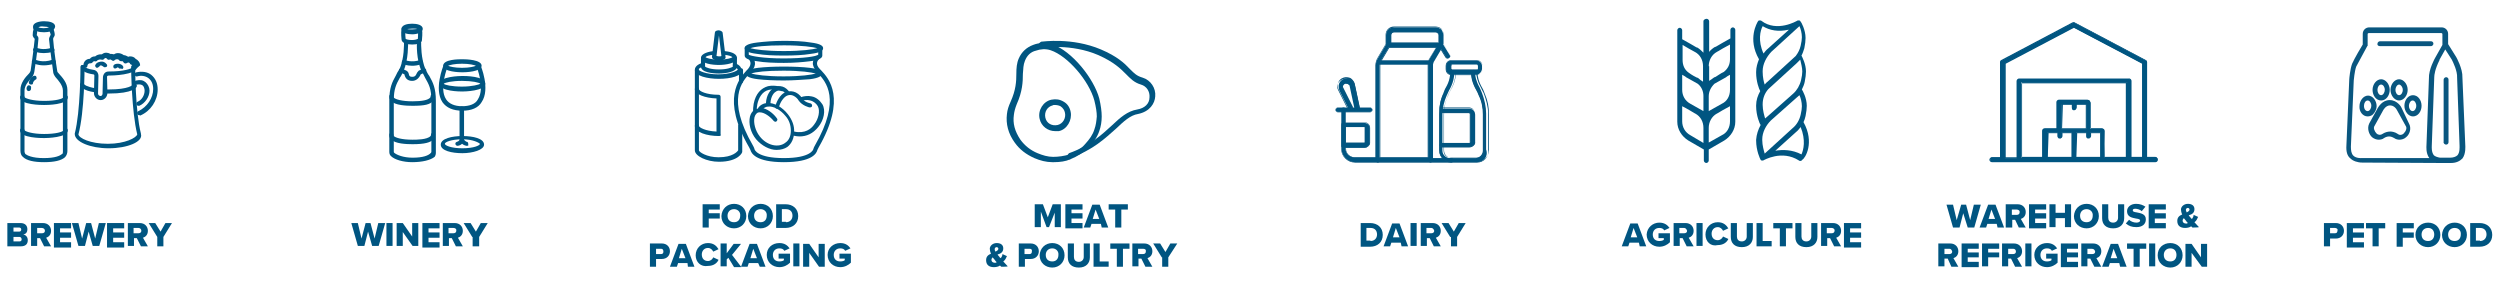 <?xml version="1.0" encoding="utf-8"?>
<!-- Generator: Adobe Illustrator 28.3.0, SVG Export Plug-In . SVG Version: 6.00 Build 0)  -->
<svg version="1.1" id="Layer_1" xmlns="http://www.w3.org/2000/svg" xmlns:xlink="http://www.w3.org/1999/xlink" x="0px" y="0px"
	 viewBox="0 0 612 70" style="enable-background:new 0 0 612 70;" xml:space="preserve">
<style type="text/css">
	.st0{fill:#005581;}
	.st1{fill:#09567F;}
</style>
<g>
	<g>
		<path class="st0" d="M1.8,54.6H5c1.2,0,1.7,0.7,1.7,1.5s-0.4,1.2-1,1.3c0.6,0.1,1.1,0.6,1.1,1.4c0,0.9-0.5,1.5-1.7,1.5H1.8
			C1.8,60.3,1.8,54.6,1.8,54.6z M4.7,56.7c0.3,0,0.5-0.2,0.5-0.5S5,55.7,4.7,55.7H3.3v1h1.4V56.7z M4.8,59.1c0.3,0,0.5-0.2,0.5-0.5
			S5.1,58,4.8,58H3.3v1.1H4.8z"/>
		<path class="st0" d="M9.8,58.3H9.1v1.9H7.6v-5.6h2.9c1.3,0,2,0.9,2,1.9c0,1-0.6,1.5-1.2,1.7l1.2,2.1h-1.7L9.8,58.3z M10.2,55.8
			H9.1v1.3h1.2c0.4,0,0.7-0.2,0.7-0.6C11,56.1,10.7,55.8,10.2,55.8z"/>
		<path class="st0" d="M13.2,54.6h4.2v1.3h-2.7v1h2.7v1.3h-2.7v1.1h2.7v1.3h-4.2V54.6z"/>
		<path class="st0" d="M21.7,56.7l-0.9,3.5h-1.6l-1.6-5.6h1.6l0.9,3.8l1-3.8h1.2l1,3.8l0.9-3.8h1.7l-1.6,5.6h-1.6L21.7,56.7z"/>
		<path class="st0" d="M26.2,54.6h4.2v1.3h-2.7v1h2.7v1.3h-2.7v1.1h2.7v1.3h-4.2V54.6z"/>
		<path class="st0" d="M33.5,58.3h-0.7v1.9h-1.5v-5.6h2.9c1.3,0,2,0.9,2,1.9c0,1-0.6,1.5-1.2,1.7l1.2,2.1h-1.7L33.5,58.3z
			 M33.9,55.8h-1.2v1.3h1.2c0.4,0,0.7-0.2,0.7-0.6C34.6,56.1,34.3,55.8,33.9,55.8z"/>
		<path class="st0" d="M38.5,58l-2.1-3.4H38l1.3,2.1l1.2-2.1h1.6L40,58v2.3h-1.5V58z"/>
	</g>
	<g>
		<path class="st0" d="M90.1,56.7l-0.9,3.5h-1.6L86,54.6h1.6l0.9,3.8l1-3.8h1.2l1,3.8l0.9-3.8h1.7l-1.6,5.6h-1.6L90.1,56.7z"/>
		<path class="st0" d="M94.6,54.6h1.5v5.6h-1.5V54.6z"/>
		<path class="st0" d="M98.6,56.8v3.4h-1.5v-5.6h1.5l2.3,3.3v-3.3h1.5v5.6H101L98.6,56.8z"/>
		<path class="st0" d="M103.4,54.6h4.2v1.3h-2.7v1h2.7v1.3h-2.7v1.1h2.7v1.3h-4.2V54.6z"/>
		<path class="st0" d="M110.6,58.3h-0.7v1.9h-1.5v-5.6h2.9c1.3,0,2,0.9,2,1.9c0,1-0.6,1.5-1.2,1.7l1.2,2.1h-1.7L110.6,58.3z
			 M111,55.8h-1.2v1.3h1.2c0.4,0,0.7-0.2,0.7-0.6C111.8,56.1,111.5,55.8,111,55.8z"/>
		<path class="st0" d="M115.6,58l-2.1-3.4h1.7l1.3,2.1l1.2-2.1h1.7l-2.1,3.4v2.3h-1.6V58z"/>
	</g>
	<g>
		<path class="st0" d="M333.1,54.6h2.3c1.8,0,3.1,1.1,3.1,2.9s-1.3,2.9-3.1,2.9h-2.3V54.6z M335.5,59c1,0,1.6-0.7,1.6-1.6
			s-0.5-1.6-1.6-1.6h-1v3.1h1V59z"/>
		<path class="st0" d="M342.9,59.4h-2.3l-0.3,0.9h-1.6l2.1-5.6h1.8l2.1,5.6h-1.6L342.9,59.4z M341,58.1h1.6l-0.9-2.3L341,58.1z"/>
		<path class="st0" d="M345.3,54.6h1.5v5.6h-1.5V54.6z"/>
		<path class="st0" d="M350,58.3h-0.7v1.9h-1.5v-5.6h2.9c1.3,0,2,0.9,2,1.9c0,1-0.6,1.5-1.2,1.7l1.2,2.1h-1.7L350,58.3z M350.4,55.8
			h-1.2v1.3h1.2c0.4,0,0.7-0.2,0.7-0.6C351,56.1,350.7,55.8,350.4,55.8z"/>
		<path class="st0" d="M355,58l-2.1-3.4h1.7l1.3,2.1l1.2-2.1h1.7l-2.1,3.4v2.3h-1.5V58H355z"/>
	</g>
	<g>
		<path class="st0" d="M401.2,59.4h-2.3l-0.3,0.9H397l2.1-5.6h1.8l2.1,5.6h-1.6L401.2,59.4z M399.2,58.1h1.6l-0.9-2.3L399.2,58.1z"
			/>
		<path class="st0" d="M406.2,54.5c1.3,0,2,0.6,2.5,1.3l-1.3,0.6c-0.2-0.4-0.6-0.6-1.2-0.6c-1,0-1.6,0.7-1.6,1.6
			c0,1,0.6,1.6,1.6,1.6c0.4,0,0.9-0.1,1.1-0.3v-0.4H406v-1.2h2.8v2.2c-0.6,0.6-1.5,1.1-2.6,1.1c-1.7,0-3.1-1.2-3.1-3
			C403.2,55.7,404.6,54.5,406.2,54.5z"/>
		<path class="st0" d="M411.9,58.3h-0.7v1.9h-1.5v-5.6h2.9c1.3,0,2,0.9,2,1.9c0,1-0.6,1.5-1.2,1.7l1.2,2.1h-1.7L411.9,58.3z
			 M412.3,55.8h-1.2v1.3h1.2c0.4,0,0.7-0.2,0.7-0.6C412.9,56.1,412.6,55.8,412.3,55.8z"/>
		<path class="st0" d="M415.3,54.6h1.5v5.6h-1.5V54.6z"/>
		<path class="st0" d="M417.5,57.4c0-1.7,1.3-3,3-3c1.4,0,2.1,0.7,2.6,1.5l-1.3,0.6c-0.2-0.4-0.6-0.9-1.3-0.9
			c-0.9,0-1.5,0.7-1.5,1.6c0,1,0.6,1.6,1.5,1.6c0.6,0,1.1-0.4,1.3-0.9l1.3,0.6c-0.3,0.7-1.1,1.5-2.6,1.5
			C418.8,60.4,417.5,59.2,417.5,57.4z"/>
		<path class="st0" d="M423.7,54.6h1.5v3.3c0,0.6,0.3,1.2,1.2,1.2c0.7,0,1.2-0.5,1.2-1.2v-3.3h1.5V58c0,1.4-0.9,2.5-2.7,2.5
			c-1.8,0-2.7-1-2.7-2.5V54.6z"/>
		<path class="st0" d="M430,54.6h1.5V59h2.2v1.3H430V54.6z"/>
		<path class="st0" d="M435.7,55.9h-1.6v-1.3h4.7v1.3h-1.6v4.4h-1.5V55.9z"/>
		<path class="st0" d="M439.5,54.6h1.5v3.3c0,0.6,0.3,1.2,1.2,1.2c0.7,0,1.2-0.5,1.2-1.2v-3.3h1.5V58c0,1.4-0.9,2.5-2.7,2.5
			s-2.7-1-2.7-2.5V54.6z"/>
		<path class="st0" d="M448,58.3h-0.7v1.9h-1.5v-5.6h2.9c1.3,0,2,0.9,2,1.9c0,1-0.6,1.5-1.2,1.7l1.2,2.1H449L448,58.3z M448.4,55.8
			h-1.2v1.3h1.2c0.4,0,0.7-0.2,0.7-0.6C449.2,56.1,448.8,55.8,448.4,55.8z"/>
		<path class="st0" d="M451.4,54.6h4.2v1.3h-2.7v1h2.7v1.3h-2.7v1.1h2.7v1.3h-4.2V54.6z"/>
	</g>
	<g>
		<path class="st0" d="M172,50h4.2v1.3h-2.7v0.9h2.7v1.3h-2.7v2.2H172V50z"/>
		<path class="st0" d="M179.7,49.9c1.7,0,3,1.2,3,3c0,1.7-1.3,3-3,3s-3.1-1.2-3.1-3C176.7,51.1,178,49.9,179.7,49.9z M179.7,51.2
			c-1,0-1.6,0.7-1.6,1.6c0,1,0.6,1.6,1.6,1.6c1,0,1.5-0.7,1.5-1.6C181.3,51.9,180.6,51.2,179.7,51.2z"/>
		<path class="st0" d="M186.2,49.9c1.7,0,3,1.2,3,3c0,1.7-1.3,3-3,3c-1.7,0-3.1-1.2-3.1-3C183.2,51.1,184.5,49.9,186.2,49.9z
			 M186.2,51.2c-1,0-1.6,0.7-1.6,1.6c0,1,0.6,1.6,1.6,1.6c1,0,1.5-0.7,1.5-1.6C187.8,51.9,187.1,51.2,186.2,51.2z"/>
		<path class="st0" d="M190,50h2.3c1.8,0,3.1,1.1,3.1,2.9s-1.3,2.9-3.1,2.9H190V50z M192.4,54.4c1,0,1.6-0.7,1.6-1.6
			c0-0.9-0.5-1.6-1.6-1.6h-1v3.1h1V54.4z"/>
		<path class="st0" d="M159.1,59.6h2.9c1.3,0,2,0.9,2,1.9s-0.7,1.9-2,1.9h-1.4v1.9h-1.5V59.6z M161.8,60.9h-1.2v1.3h1.2
			c0.4,0,0.6-0.2,0.6-0.6C162.4,61.1,162.2,60.9,161.8,60.9z"/>
		<path class="st0" d="M168.3,64.4h-2.3l-0.3,0.9H164l2.1-5.6h1.8l2.1,5.6h-1.6L168.3,64.4z M166.2,63.2h1.6l-0.9-2.3L166.2,63.2z"
			/>
		<path class="st0" d="M170.3,62.5c0-1.7,1.3-3,3-3c1.4,0,2.1,0.7,2.6,1.5l-1.3,0.6c-0.2-0.4-0.6-0.9-1.3-0.9
			c-0.9,0-1.5,0.7-1.5,1.6c0,1,0.6,1.6,1.5,1.6c0.6,0,1.1-0.4,1.3-0.9l1.3,0.6c-0.3,0.7-1.1,1.5-2.6,1.5
			C171.6,65.4,170.3,64.2,170.3,62.5z"/>
		<path class="st0" d="M178.3,63.1l-0.4,0.4v1.7h-1.5v-5.6h1.5V62l1.7-2.3h1.8l-2.2,2.7l2.3,3h-1.8L178.3,63.1z"/>
		<path class="st0" d="M185.6,64.4h-2.3l-0.3,0.9h-1.6l2.1-5.6h1.8l2.1,5.6H186L185.6,64.4z M183.7,63.2h1.6l-0.9-2.3L183.7,63.2z"
			/>
		<path class="st0" d="M190.8,59.5c1.3,0,2,0.6,2.5,1.3l-1.3,0.6c-0.2-0.4-0.6-0.6-1.2-0.6c-1,0-1.6,0.7-1.6,1.6
			c0,1,0.6,1.6,1.6,1.6c0.4,0,0.9-0.1,1.1-0.3v-0.4h-1.3v-1.2h2.8v2.2c-0.6,0.6-1.5,1.1-2.6,1.1c-1.7,0-3.1-1.2-3.1-3
			C187.7,60.7,189,59.5,190.8,59.5z"/>
		<path class="st0" d="M194.2,59.6h1.5v5.6h-1.5V59.6z"/>
		<path class="st0" d="M198.1,61.9v3.4h-1.5v-5.6h1.5l2.3,3.3v-3.3h1.5v5.6h-1.4L198.1,61.9z"/>
		<path class="st0" d="M205.7,59.5c1.3,0,2,0.6,2.5,1.3l-1.3,0.6c-0.2-0.4-0.6-0.6-1.2-0.6c-1,0-1.6,0.7-1.6,1.6
			c0,1,0.6,1.6,1.6,1.6c0.4,0,0.9-0.1,1.1-0.3v-0.4h-1.3v-1.2h2.8v2.2c-0.6,0.6-1.5,1.1-2.6,1.1c-1.7,0-3.1-1.2-3.1-3
			C202.6,60.7,204,59.5,205.7,59.5z"/>
	</g>
	<g>
		<path class="st0" d="M258.3,51.8l-1.5,3.8h-0.6l-1.4-3.8v3.8h-1.5V50h2l1.2,3.2l1.2-3.2h2v5.6h-1.5v-3.8H258.3z"/>
		<path class="st0" d="M260.8,50h4.2v1.3h-2.7v0.9h2.7v1.3h-2.7v1.1h2.7v1.3h-4.2V50z"/>
		<path class="st0" d="M269.5,54.8h-2.3l-0.3,0.9h-1.6l2.1-5.6h1.8l2.1,5.6h-1.6L269.5,54.8z M267.5,53.6h1.6l-0.9-2.3L267.5,53.6z"
			/>
		<path class="st0" d="M273,51.3h-1.6V50h4.7v1.3h-1.6v4.4H273V51.3z"/>
		<path class="st0" d="M245.1,65.3c-0.1-0.1-0.2-0.2-0.3-0.3c-0.4,0.3-1,0.4-1.5,0.4c-1.1,0-1.9-0.5-1.9-1.7c0-0.9,0.5-1.3,1.2-1.6
			c-0.2-0.4-0.3-0.9-0.3-1.2c0-0.7,0.7-1.4,1.7-1.4c0.9,0,1.6,0.4,1.6,1.3s-0.6,1.3-1.4,1.5c0.1,0.2,0.3,0.4,0.4,0.5
			c0.1,0.2,0.2,0.3,0.4,0.4c0.2-0.3,0.4-0.6,0.4-1l1.1,0.5c-0.2,0.4-0.4,1-0.9,1.3c0.3,0.4,0.7,0.7,1.1,1.2
			C246.7,65.3,245.1,65.3,245.1,65.3z M244,64.2c-0.2-0.2-0.4-0.4-0.5-0.6c-0.2-0.2-0.3-0.4-0.5-0.6c-0.2,0.2-0.3,0.4-0.3,0.6
			c0,0.4,0.3,0.7,0.7,0.7C243.6,64.4,243.8,64.3,244,64.2z M243.7,61.6c0.4-0.2,0.7-0.4,0.7-0.7c0-0.2-0.2-0.4-0.4-0.4
			c-0.3,0-0.5,0.2-0.5,0.5C243.5,61.1,243.5,61.3,243.7,61.6z"/>
		<path class="st0" d="M249.4,59.6h2.9c1.3,0,2,0.9,2,1.9s-0.7,1.9-2,1.9h-1.4v1.9h-1.5V59.6z M252,60.9h-1.2v1.3h1.2
			c0.4,0,0.6-0.2,0.6-0.6C252.7,61.1,252.5,60.9,252,60.9z"/>
		<path class="st0" d="M257.6,59.5c1.7,0,3,1.2,3,3c0,1.7-1.3,3-3,3c-1.7,0-3.1-1.2-3.1-3C254.6,60.7,255.9,59.5,257.6,59.5z
			 M257.6,60.8c-1,0-1.6,0.7-1.6,1.6c0,1,0.6,1.6,1.6,1.6c1,0,1.5-0.7,1.5-1.6C259.2,61.5,258.5,60.8,257.6,60.8z"/>
		<path class="st0" d="M261.4,59.6h1.5v3.3c0,0.6,0.3,1.2,1.2,1.2c0.7,0,1.2-0.5,1.2-1.2v-3.3h1.5V63c0,1.4-0.9,2.5-2.7,2.5
			c-1.8,0-2.7-1-2.7-2.5V59.6z"/>
		<path class="st0" d="M267.7,59.6h1.5V64h2.2v1.3h-3.7V59.6z"/>
		<path class="st0" d="M273.4,60.9h-1.6v-1.3h4.7v1.3h-1.6v4.4h-1.5V60.9z"/>
		<path class="st0" d="M279.4,63.3h-0.7v1.9h-1.5v-5.6h2.9c1.3,0,2,0.9,2,1.9c0,1-0.6,1.5-1.2,1.7l1.2,2.1h-1.7L279.4,63.3z
			 M279.8,60.9h-1.2v1.3h1.2c0.4,0,0.7-0.2,0.7-0.6C280.6,61.1,280.3,60.9,279.8,60.9z"/>
		<path class="st0" d="M284.4,63l-2.1-3.4h1.7l1.3,2.1l1.2-2.1h1.7L286,63v2.3h-1.5V63H284.4z"/>
	</g>
	<g>
		<path class="st0" d="M480.6,52.2l-0.9,3.5h-1.6l-1.6-5.6h1.6l0.9,3.8l1.1-3.8h1.2l1,3.8l0.9-3.8h1.7l-1.6,5.6h-1.6L480.6,52.2z"/>
		<path class="st0" d="M488.8,54.8h-2.3l-0.3,0.9h-1.6l2.1-5.6h1.8l2.1,5.6H489L488.8,54.8z M486.8,53.6h1.6l-0.9-2.3L486.8,53.6z"
			/>
		<path class="st0" d="M493.3,53.8h-0.7v1.9H491V50h2.9c1.3,0,2,0.9,2,1.9c0,1-0.6,1.5-1.2,1.7l1.2,2.1h-1.7L493.3,53.8z
			 M493.7,51.3h-1.2v1.3h1.2c0.4,0,0.7-0.2,0.7-0.6C494.5,51.5,494,51.3,493.7,51.3z"/>
		<path class="st0" d="M496.7,50h4.2v1.3h-2.7v0.9h2.7v1.3h-2.7v1.1h2.7v1.3h-4.2V50z"/>
		<path class="st0" d="M505.5,53.4h-2.3v2.2h-1.5V50h1.5v2.1h2.3V50h1.5v5.6h-1.5V53.4z"/>
		<path class="st0" d="M510.8,49.9c1.7,0,3,1.2,3,3c0,1.7-1.3,3-3,3c-1.7,0-3.1-1.2-3.1-3C507.8,51.1,509.1,49.9,510.8,49.9z
			 M510.8,51.2c-1,0-1.6,0.7-1.6,1.6c0,1,0.6,1.6,1.6,1.6s1.5-0.7,1.5-1.6C512.4,51.9,511.7,51.2,510.8,51.2z"/>
		<path class="st0" d="M514.6,50h1.5v3.3c0,0.6,0.3,1.2,1.2,1.2c0.7,0,1.2-0.5,1.2-1.2V50h1.5v3.4c0,1.4-0.9,2.5-2.7,2.5
			c-1.8,0-2.7-1-2.7-2.5V50z"/>
		<path class="st0" d="M521.2,53.8c0.4,0.4,1.1,0.7,1.8,0.7c0.5,0,0.9-0.2,0.9-0.5s-0.3-0.4-1-0.5c-1-0.2-2.2-0.4-2.2-1.8
			c0-1,0.9-1.8,2.2-1.8c1,0,1.7,0.3,2.3,0.7l-0.9,1.1c-0.4-0.4-1.1-0.6-1.6-0.6s-0.6,0.2-0.6,0.4c0,0.3,0.3,0.4,1,0.5
			c1,0.2,2.2,0.4,2.2,1.7c0,1.2-0.9,1.9-2.3,1.9c-1.2,0-1.9-0.3-2.6-0.9L521.2,53.8z"/>
		<path class="st0" d="M526,50h4.2v1.3h-2.7v0.9h2.7v1.3h-2.7v1.1h2.7v1.3H526V50z"/>
		<path class="st0" d="M536.7,55.7c-0.1-0.1-0.2-0.2-0.3-0.3c-0.4,0.3-1,0.4-1.5,0.4c-1.1,0-1.9-0.5-1.9-1.7c0-0.9,0.5-1.3,1.2-1.6
			c-0.2-0.4-0.3-0.9-0.3-1.2c0-0.7,0.7-1.4,1.7-1.4c0.9,0,1.6,0.4,1.6,1.3c0,0.9-0.6,1.3-1.4,1.5c0.1,0.2,0.3,0.4,0.4,0.5
			c0.1,0.2,0.2,0.3,0.4,0.4c0.2-0.3,0.4-0.6,0.4-1l1.1,0.5c-0.2,0.4-0.4,1-0.9,1.3c0.3,0.4,0.7,0.7,1.1,1.2
			C538.3,55.7,536.7,55.7,536.7,55.7z M535.6,54.6c-0.2-0.2-0.4-0.4-0.5-0.6c-0.2-0.2-0.3-0.4-0.5-0.6c-0.2,0.2-0.3,0.4-0.3,0.6
			c0,0.4,0.3,0.7,0.7,0.7C535.2,54.8,535.4,54.7,535.6,54.6z M535.3,52c0.4-0.2,0.7-0.4,0.7-0.7c0-0.2-0.2-0.4-0.4-0.4
			c-0.3,0-0.5,0.2-0.5,0.5C535.1,51.5,535.2,51.7,535.3,52z"/>
		<path class="st0" d="M476.8,63.3H476v1.9h-1.5v-5.6h2.9c1.3,0,2,0.9,2,1.9c0,1-0.6,1.5-1.2,1.7l1.2,2.1h-1.7L476.8,63.3z
			 M477.2,60.9H476v1.3h1.2c0.4,0,0.7-0.2,0.7-0.6C477.8,61.1,477.5,60.9,477.2,60.9z"/>
		<path class="st0" d="M480.2,59.6h4.2v1.3h-2.7v0.9h2.7V63h-2.7v1.1h2.7v1.3h-4.2V59.6z"/>
		<path class="st0" d="M485.2,59.6h4.2v1.3h-2.7v0.9h2.7V63h-2.7v2.2h-1.5V59.6z"/>
		<path class="st0" d="M492.3,63.3h-0.7v1.9h-1.5v-5.6h2.9c1.3,0,2,0.9,2,1.9c0,1-0.6,1.5-1.2,1.7l1.2,2.1h-1.7L492.3,63.3z
			 M492.8,60.9h-1.2v1.3h1.2c0.4,0,0.7-0.2,0.7-0.6C493.5,61.1,493.2,60.9,492.8,60.9z"/>
		<path class="st0" d="M495.8,59.6h1.5v5.6h-1.5V59.6z"/>
		<path class="st0" d="M501.1,59.5c1.3,0,2,0.6,2.5,1.3l-1.3,0.6c-0.2-0.4-0.6-0.6-1.2-0.6c-1,0-1.6,0.7-1.6,1.6
			c0,1,0.6,1.6,1.6,1.6c0.4,0,0.9-0.1,1.1-0.3v-0.4h-1.3v-1.2h2.8v2.2c-0.6,0.6-1.5,1.1-2.6,1.1c-1.7,0-3.1-1.2-3.1-3
			C498,60.7,499.4,59.5,501.1,59.5z"/>
		<path class="st0" d="M504.5,59.6h4.2v1.3H506v0.9h2.7V63H506v1.1h2.7v1.3h-4.2V59.6z"/>
		<path class="st0" d="M511.7,63.3H511v1.9h-1.5v-5.6h2.9c1.3,0,2,0.9,2,1.9c0,1-0.6,1.5-1.2,1.7l1.2,2.1h-1.7L511.7,63.3z
			 M512,60.9H511v1.3h1.2c0.4,0,0.7-0.2,0.7-0.6C512.8,61.1,512.5,60.9,512,60.9z"/>
		<path class="st0" d="M518.8,64.4h-2.3l-0.3,0.9h-1.6l2.1-5.6h1.8l2.1,5.6H519L518.8,64.4z M516.7,63.2h1.6l-0.9-2.3L516.7,63.2z"
			/>
		<path class="st0" d="M522.3,60.9h-1.6v-1.3h4.7v1.3h-1.6v4.4h-1.5V60.9z"/>
		<path class="st0" d="M526.1,59.6h1.5v5.6h-1.5V59.6z"/>
		<path class="st0" d="M531.3,59.5c1.7,0,3,1.2,3,3c0,1.7-1.3,3-3,3c-1.7,0-3.1-1.2-3.1-3C528.2,60.7,529.5,59.5,531.3,59.5z
			 M531.3,60.8c-1,0-1.6,0.7-1.6,1.6c0,1,0.6,1.6,1.6,1.6c1,0,1.5-0.7,1.5-1.6C532.8,61.5,532.3,60.8,531.3,60.8z"/>
		<path class="st0" d="M536.5,61.9v3.4h-1.5v-5.6h1.5l2.3,3.3v-3.3h1.5v5.6H539L536.5,61.9z"/>
	</g>
	<g>
		<g>
			<path class="st0" d="M10.8,25.7c-0.6,0-5.9,0-5.9-1.9c0-0.3,0.2-0.5,0.5-0.5S6,23.5,6,23.8c0.3,0.3,1.9,0.9,4.8,0.9
				s4.5-0.5,4.8-0.9c0-0.3,0.3-0.5,0.5-0.5c0.3,0,0.5,0.2,0.5,0.5C16.6,25.7,11.4,25.7,10.8,25.7"/>
		</g>
		<g>
			<path class="st0" d="M10.8,33.8c-0.6,0-5.9,0-5.9-1.9c0-0.3,0.2-0.5,0.5-0.5S6,31.6,6,31.9c0.3,0.3,1.9,0.9,4.8,0.9
				s4.5-0.5,4.8-0.9c0-0.3,0.3-0.5,0.5-0.5c0.3,0,0.5,0.2,0.5,0.5C16.6,33.7,11.4,33.8,10.8,33.8"/>
		</g>
		<g>
			<path class="st0" d="M8.4,7.4L8.4,7.4L8.4,7.4z M10.8,39.7c-2.5,0-4.3-0.4-5.2-1.3c-0.4-0.3-0.6-0.9-0.6-1.5V22
				c0-1.7,1.2-3.1,2.1-4c0.2-0.2,0.3-0.4,0.4-0.7c0,0,0.7-4.7,1-7.8L8.3,9.3C8.2,9.1,8,8.9,8,8.6C8,8,8.1,7.5,8.2,7.2
				c0-0.1,0-0.1,0-0.2c0-0.1-0.1-0.3,0-0.4c0-0.2,0.3-0.3,0.6-0.2c0.5,0.2,0.4,0.9,0.3,1.2C9.1,7.8,9.1,8.1,9,8.6c0,0,0,0.1,0.1,0.1
				c0.1,0.2,0.4,0.4,0.3,0.9c-0.2,3.1-1,7.9-1,8c-0.1,0.5-0.3,1-0.6,1.4C7,19.8,6,20.9,6,22.2v14.9c0,0.2,0.1,0.4,0.2,0.6
				c0.4,0.3,1.6,1,4.5,1s4-0.6,4.5-1c0.2-0.1,0.2-0.3,0.2-0.6V22.2c0-1.3-1.1-2.5-1.8-3.3c-0.3-0.4-0.6-0.9-0.6-1.4
				c0-0.1-0.7-4.9-1-7.9c0-0.4,0.2-0.6,0.3-0.9c0,0,0-0.1,0.1-0.1c0-0.4-0.2-0.7-0.3-1c-0.1-0.2-0.3-0.7,0.2-1.1
				c0.3-0.1,0.6-0.1,0.7,0.2c0.1,0.1,0.1,0.2,0.1,0.3v0.1c0.1,0.3,0.3,0.9,0.3,1.4c0,0.3-0.2,0.5-0.3,0.7L13,9.5c0.2,3,1,7.8,1,7.8
				c0,0.3,0.2,0.5,0.4,0.7c0.9,1,2.1,2.3,2.1,4V37c0,0.5-0.2,1.1-0.6,1.5C15,39.3,13.3,39.7,10.8,39.7"/>
		</g>
		<g>
			<path class="st0" d="M7,22.3C7,22.3,6.9,22.3,7,22.3c-0.3,0-0.5-0.3-0.5-0.6c0-0.1,0-0.3,0.1-0.4c0.1-0.3,0.3-0.5,0.6-0.4
				c0.3,0.1,0.5,0.3,0.4,0.6c0,0.1,0,0.2,0,0.2C7.6,22.1,7.3,22.3,7,22.3"/>
		</g>
		<g>
			<path class="st0" d="M7.7,20.7c-0.1,0-0.1,0-0.2,0C7.1,20.6,7,20.3,7.1,20c0.3-1,1.1-1.4,1.1-1.4c0.3-0.1,0.6-0.1,0.7,0.2
				s0.1,0.6-0.2,0.7c0,0-0.4,0.2-0.6,0.7C8.1,20.6,7.9,20.7,7.7,20.7"/>
		</g>
		<g>
			<path class="st0" d="M12.4,6.8L12.4,6.8L12.4,6.8z M9.4,6.7c0.2,0.1,0.7,0.2,1.3,0.2c0.5,0,1.1-0.1,1.3-0.2
				c-0.2-0.1-0.7-0.2-1.3-0.2C10.1,6.4,9.7,6.5,9.4,6.7 M10.8,7.9c-1.3,0-2.7-0.3-2.7-1.3c-0.1-1,1.4-1.4,2.7-1.4s2.7,0.3,2.7,1.3
				C13.4,7.6,11.9,7.9,10.8,7.9"/>
		</g>
		<g>
			<path class="st0" d="M33,16.9c-0.3,0-0.5-0.2-0.5-0.5c0-0.3-0.2-0.5-0.4-0.6c-0.1,0-0.3-0.1-0.3-0.3c-0.1-0.1-0.2-0.2-0.4-0.2
				c-0.1,0-0.2,0.1-0.3,0.1c-0.1,0.1-0.3,0.2-0.5,0.1c-0.2,0-0.3-0.1-0.4-0.3c-0.1-0.2-0.3-0.3-0.5-0.2c-0.2,0-0.4-0.1-0.5-0.2
				c-0.1-0.2-0.3-0.3-0.6-0.3c-0.2,0-0.4,0.1-0.5,0.2c-0.1,0.1-0.2,0.2-0.4,0.2c-0.1,0-0.3-0.1-0.4-0.2c-0.1-0.1-0.3-0.2-0.5-0.1
				c-0.2,0.1-0.5,0-0.6-0.2c-0.1-0.1-0.2-0.2-0.3-0.2c-0.2,0-0.3,0.1-0.4,0.2c-0.1,0.2-0.4,0.3-0.7,0.2c-0.3-0.1-0.7,0-1,0.2
				c-0.1,0.2-0.4,0.3-0.6,0.2c-0.2-0.1-0.4,0.1-0.5,0.2c-0.1,0.2-0.3,0.3-0.6,0.3h-0.1c-0.3,0-0.6,0.3-0.6,0.6
				c0,0.3-0.2,0.5-0.5,0.5c-0.3,0-0.5-0.2-0.5-0.5c0-1,0.7-1.7,1.6-1.7c0.3-0.4,0.7-0.6,1.3-0.6c0.3-0.3,0.9-0.5,1.3-0.5
				c0.1,0,0.2,0,0.3,0c0.3-0.2,0.6-0.4,1.1-0.4c0.3,0,0.7,0.1,1,0.3c0.3,0,0.6,0,0.9,0.1c0.3-0.2,0.6-0.3,1-0.3c0.5,0,1,0.2,1.4,0.5
				c0.4,0,0.7,0.2,1.1,0.4c0.2-0.1,0.3-0.1,0.5-0.1c0.5,0,1,0.2,1.3,0.6c0.6,0.3,1.1,0.9,1.1,1.6C33.6,16.6,33.4,16.9,33,16.9"/>
		</g>
		<g>
			<path class="st0" d="M20.9,16.2L20.9,16.2L20.9,16.2z M24.7,24.5c-0.1,0-0.1,0-0.2,0c-0.9-0.1-1.5-0.9-1.5-1.7l0.1-4.3
				c0-0.2-0.1-0.3-0.3-0.3c-2-0.3-3-1-3-1.8c0-0.3,0.2-0.5,0.5-0.5c0.3,0,0.5,0.2,0.5,0.5c0.1,0.1,0.6,0.5,2.1,0.7
				c0.7,0.1,1.2,0.7,1.2,1.5l-0.1,4.3c0,0.3,0.2,0.5,0.5,0.6c0.2,0,0.3,0,0.4-0.1c0.1-0.1,0.2-0.3,0.2-0.4L25.2,19
				c0-0.4,0.1-0.7,0.4-1.1c0.3-0.3,0.6-0.4,1.1-0.4l0,0c3.4,0,5.5-0.6,5.8-1.1c0-0.3,0.2-0.5,0.5-0.5s0.5,0.2,0.5,0.5
				c0,2-6.2,2.1-6.9,2.1c-0.1,0-0.2,0-0.3,0.1c-0.1,0.1-0.1,0.1-0.1,0.2l0.1,3.9c0,0.5-0.2,1-0.5,1.3C25.6,24.2,25.2,24.5,24.7,24.5
				"/>
		</g>
		<g>
			<path class="st0" d="M23.8,16.6c-0.1,0-0.2,0-0.3-0.1c-0.2-0.2-0.3-0.5-0.1-0.7c0.2-0.4,0.6-0.6,1.2-0.7s1.1,0.1,1.5,0.6
				c0.2,0.2,0.2,0.6-0.1,0.7c-0.3,0.1-0.6,0.1-0.7-0.1C25,16.1,24.8,16,24.7,16c-0.1,0-0.3,0.1-0.3,0.2
				C24.1,16.5,23.9,16.6,23.8,16.6"/>
		</g>
		<g>
			<path class="st0" d="M29.4,16.8c-0.2,0-0.3-0.1-0.4-0.2c0-0.1-0.1-0.1-0.2-0.1c-0.1,0-0.2,0.1-0.2,0.1c-0.2,0.2-0.5,0.2-0.7,0.1
				c-0.2-0.2-0.2-0.5-0.1-0.7c0.2-0.3,0.6-0.4,1.1-0.4c0.4,0,1,0.2,1.2,0.6c0.2,0.2,0.1,0.6-0.2,0.7C29.6,16.7,29.5,16.8,29.4,16.8"
				/>
		</g>
		<g>
			<path class="st0" d="M26.6,36.3c-4.5,0-8.3-1.6-8.3-3.5v-0.1c1.4-5.4,1.4-16.2,1.4-16.3c0-0.3,0.2-0.5,0.5-0.5
				c0.3,0,0.5,0.2,0.5,0.5c0,0.4,0,10.9-1.5,16.5c0.1,0.9,2.9,2.3,7.2,2.3s7-1.5,7.2-2.3c-1.4-5.6-1.5-16.1-1.5-16.5
				c0-0.3,0.2-0.5,0.5-0.5c0.3,0,0.5,0.2,0.5,0.5c0,0.1,0,10.9,1.4,16.3v0.1C35.1,34.7,31.2,36.3,26.6,36.3"/>
		</g>
		<g>
			<path class="st0" d="M34.1,28.2c-0.2,0-0.4-0.1-0.5-0.3c-0.1-0.3,0-0.6,0.3-0.7c2.1-1,3.6-3.2,3.6-5.4c0-1.2-0.4-2.1-1.2-2.7
				c-0.7-0.5-1.7-0.7-2.7-0.4c-0.3,0.1-0.6-0.1-0.6-0.4c-0.1-0.3,0.1-0.6,0.4-0.6c1.4-0.3,2.7-0.1,3.6,0.6c1.1,0.9,1.6,2.1,1.6,3.6
				c0,2.7-1.7,5.3-4.3,6.4C34.3,28.2,34.2,28.2,34.1,28.2"/>
		</g>
		<g>
			<path class="st0" d="M33.9,25.9c-0.2,0-0.4-0.1-0.5-0.3c-0.1-0.3,0-0.6,0.3-0.7c1-0.4,1.7-1.6,1.7-2.7c0-0.5-0.2-1.1-0.5-1.3
				s-0.7-0.3-1.3-0.2c-0.3,0.1-0.6-0.1-0.6-0.4c-0.1-0.3,0.1-0.6,0.4-0.6c0.9-0.2,1.6-0.1,2.2,0.4s1,1.3,1,2.1
				c0,1.5-1.1,3.1-2.5,3.7C34,25.9,34,25.9,33.9,25.9"/>
		</g>
		<g>
			<path class="st0" d="M32.6,20.6L32.6,20.6 M32.6,20.6L32.6,20.6 M26.6,22.9c-0.2,0-0.4,0-0.6,0c-0.3,0-0.5-0.2-0.5-0.5
				c0-0.3,0.2-0.5,0.5-0.5c0.2,0,0.4,0,0.6,0c5,0,5.9-1.1,5.9-1.2c0.1-0.3,0.4-0.4,0.6-0.3c0.3,0.1,0.4,0.4,0.4,0.6
				C33.6,21.4,32.6,22.9,26.6,22.9"/>
		</g>
		<g>
			<path class="st0" d="M20.8,20.6L20.8,20.6 M20.8,20.6L20.8,20.6L20.8,20.6 M23.3,22.6L23.3,22.6c-3.1-0.4-3.6-1.5-3.7-1.7
				c-0.1-0.3,0.1-0.6,0.4-0.6c0.3-0.1,0.5,0.1,0.6,0.3c0,0.1,0.5,0.6,2.7,1c0.3,0,0.5,0.3,0.4,0.6C23.9,22.4,23.7,22.6,23.3,22.6"/>
		</g>
		<g>
			<path class="st0" d="M10.7,13c-1.4,0-2.2-0.4-2.3-0.4c-0.3-0.1-0.4-0.5-0.2-0.7c0.1-0.3,0.4-0.4,0.7-0.2c0.1,0,1.6,0.7,3.7,0
				c0.3-0.1,0.6,0,0.7,0.3c0.1,0.3,0,0.6-0.3,0.7C12.2,12.9,11.4,13,10.7,13"/>
		</g>
		<g>
			<path class="st0" d="M10.7,16c-1.5,0-2.5-0.5-2.6-0.5c-0.3-0.1-0.4-0.5-0.2-0.7c0.1-0.3,0.4-0.4,0.7-0.2c0.1,0,1.8,0.9,4.3,0
				c0.3-0.1,0.6,0,0.7,0.3s0,0.6-0.3,0.7C12.3,15.9,11.4,16,10.7,16"/>
		</g>
	</g>
	<g>
		<g>
			<path class="st0" d="M100.9,39.7c-2.2,0-4.3-0.6-5.2-1.5c-0.3-0.3-0.4-0.6-0.4-1.1V24.6c0-3.1,0.7-4.5,1.6-6.1
				c0.2-0.5,0.5-1,0.9-1.6c1.2-2.5,1.1-6.4,1.1-6.5c0-0.3,0.2-0.5,0.5-0.5c0.3,0,0.5,0.2,0.5,0.5c0,0.2,0.1,4.3-1.1,6.9
				c-0.3,0.6-0.5,1.2-0.9,1.7c-0.9,1.6-1.5,2.8-1.5,5.5v12.6c0,0.1,0,0.2,0.1,0.3c0.6,0.5,2.2,1.2,4.5,1.2c2.5,0,3.9-0.5,4.5-1.2
				c0.1-0.1,0.1-0.2,0.1-0.3V24.6c0-2.9-0.6-3.9-1.5-5.5c-0.3-0.5-0.5-1.1-0.9-1.7c-1.3-2.7-1.2-6.8-1.1-6.9c0-0.3,0.2-0.5,0.5-0.5
				c0.3,0,0.5,0.2,0.5,0.5c0,0-0.1,4,1.1,6.5c0.3,0.6,0.5,1.1,0.9,1.6c0.9,1.6,1.6,3,1.6,6.1v12.7c0,0.4-0.1,0.7-0.3,1
				C105.4,39.2,103.4,39.7,100.9,39.7"/>
		</g>
		<g>
			<path class="st0" d="M101,25.9c-1.5,0-4.3-0.1-5.3-1.2c-0.3-0.3-0.4-0.6-0.4-1.1c0-0.3,0.2-0.5,0.5-0.5c0.3,0,0.5,0.2,0.5,0.5
				c0,0.1,0,0.2,0.1,0.3c0.4,0.4,1.9,0.9,4.6,0.9c2.3,0,3.8-0.3,4.3-0.9c0.1-0.1,0.1-0.2,0.1-0.3c0-0.3,0.2-0.5,0.5-0.5
				c0.3,0,0.5,0.2,0.5,0.5c0,0.4-0.1,0.7-0.3,1C105.4,25.6,103.9,25.9,101,25.9"/>
		</g>
		<g>
			<path class="st0" d="M101,35.3c-1.5,0-4.3-0.1-5.3-1.2c-0.3-0.3-0.4-0.6-0.4-1.1c0-0.3,0.2-0.5,0.5-0.5c0.3,0,0.5,0.2,0.5,0.5
				c0,0.1,0,0.2,0.1,0.3c0.4,0.4,1.9,0.9,4.6,0.9c0.9,0,3.6,0,4.4-0.9c0.1-0.1,0.1-0.2,0.1-0.3c0-0.3,0.2-0.5,0.5-0.5
				c0.3,0,0.5,0.2,0.5,0.5c0,0.4-0.1,0.7-0.3,1C105.5,34.9,103.9,35.3,101,35.3"/>
		</g>
		<g>
			<path class="st0" d="M100.9,16.1c-1.3,0-2.2-0.4-2.2-0.4c-0.3-0.1-0.4-0.4-0.3-0.7c0.1-0.3,0.4-0.4,0.7-0.3c0,0,1.7,0.7,3.7,0
				c0.3-0.1,0.6,0,0.7,0.3c0.1,0.3,0,0.6-0.3,0.7C102.3,16,101.6,16.1,100.9,16.1"/>
		</g>
		<g>
			<path class="st0" d="M100.9,19.8c-1.1,0-1.7-0.6-1.9-1.6l0,0l-1.1-0.5c-0.2-0.1-0.3-0.4-0.2-0.7c0.1-0.2,0.4-0.3,0.7-0.2l1.1,0.5
				c0.3,0.2,0.5,0.4,0.6,0.9c0.1,0.6,0.5,0.6,0.9,0.6c0.3,0,0.7-0.1,0.9-0.6c0.1-0.3,0.3-0.6,0.6-0.9l1.1-0.5c0.2-0.1,0.6,0,0.7,0.2
				s0,0.6-0.2,0.7l-1.1,0.5l0,0C102.6,19.1,101.9,19.8,100.9,19.8"/>
		</g>
		<g>
			<path class="st0" d="M99.7,7.1c0.2,0.1,0.6,0.1,1.2,0.1c0.5,0,0.9-0.1,1.2-0.1C101.9,7,101.5,7,100.9,7
				C100.4,7,100.1,7.1,99.7,7.1 M102.4,7.3L102.4,7.3L102.4,7.3z M100.9,8.4c-1.2,0-2.6-0.3-2.6-1.3s1.4-1.3,2.6-1.3
				c1.2,0,2.6,0.3,2.6,1.3C103.4,8,102.1,8.4,100.9,8.4"/>
		</g>
		<g>
			<path class="st0" d="M116.7,16.2L116.7,16.2L116.7,16.2z M109.7,16.1c0.4,0.2,1.6,0.5,3.4,0.5c1.8,0,3-0.3,3.4-0.5
				c-0.4-0.2-1.6-0.5-3.4-0.5C111.3,15.6,110.1,15.9,109.7,16.1 M113.2,17.7c-0.7,0-4.7-0.1-4.7-1.6c0-1.6,3.8-1.6,4.7-1.6
				s4.7,0.1,4.7,1.6C117.8,17.6,113.9,17.7,113.2,17.7"/>
		</g>
		<g>
			<path class="st0" d="M117.7,20.6L117.7,20.6L117.7,20.6z M108.6,20.5c0.3,0.3,2,0.7,4.5,0.7c2.5,0,4.2-0.5,4.5-0.7
				c-0.3-0.3-2-0.7-4.5-0.7C110.6,19.8,109,20.2,108.6,20.5 M113.2,22.4c-0.5,0-5.6,0-5.6-1.9c0-1.8,5-1.9,5.6-1.9s5.6,0,5.6,1.9
				C118.7,22.3,113.7,22.4,113.2,22.4"/>
		</g>
		<g>
			<path class="st0" d="M113.2,34.1c-2.8,0-4.3,0.7-4.3,1.1s1.5,1.1,4.3,1.1c2.8,0,4.3-0.7,4.3-1.1C117.3,35,115.9,34.1,113.2,34.1
				 M113.2,37.5c-2.6,0-5.3-0.6-5.3-2.1s2.8-2.1,5.3-2.1c2.6,0,5.3,0.6,5.3,2.1C118.5,36.7,115.7,37.5,113.2,37.5"/>
		</g>
		<g>
			<path class="st0" d="M99.4,9.6L99.4,9.6L99.4,9.6z M100.9,10.9c-1.2,0-2.5-0.3-2.6-1.2c0-0.2-0.2-1.5,0-2.7
				c0-0.3,0.3-0.5,0.6-0.4c0.3,0,0.5,0.3,0.4,0.6c-0.2,1,0,2.1,0,2.3c0.1,0.1,0.6,0.3,1.5,0.3c0.9,0,1.3-0.2,1.5-0.3
				c0-0.2,0.1-1.4,0-2.2c0-0.3,0.1-0.5,0.4-0.6c0.3,0,0.5,0.1,0.6,0.4c0.2,1.1,0,2.3,0,2.6C103.4,10.6,102.1,10.9,100.9,10.9"/>
		</g>
		<g>
			<path class="st0" d="M113.2,27.1c-2.3,0-3.9-0.7-4.9-2.1c-2.1-3.2,0.2-8.8,0.3-9.1c0.1-0.3,0.4-0.4,0.7-0.3s0.4,0.4,0.3,0.7
				c0,0-2.2,5.3-0.4,8c0.7,1.1,2.1,1.7,3.9,1.7c1.8,0,3.3-0.5,3.9-1.7c1.8-2.8-0.3-8-0.4-8c-0.1-0.3,0-0.6,0.3-0.7
				c0.3-0.1,0.6,0,0.7,0.3c0.1,0.2,2.5,5.9,0.3,9.1C117.1,26.4,115.4,27.1,113.2,27.1"/>
		</g>
		<g>
			<path class="st0" d="M112,35.7c-0.2,0-0.5-0.2-0.5-0.4c-0.1-0.3,0.1-0.5,0.4-0.6c0.4-0.1,0.7-0.4,0.7-0.9v-7.2
				c0-0.3,0.2-0.5,0.5-0.5c0.3,0,0.5,0.2,0.5,0.5v7.2C113.7,34.8,113,35.6,112,35.7L112,35.7"/>
		</g>
		<g>
			<path class="st0" d="M114.2,35.7L114.2,35.7c-1.1-0.2-1.7-1-1.7-1.9v-7.2c0-0.3,0.2-0.5,0.5-0.5c0.3,0,0.5,0.2,0.5,0.5v7.2
				c0,0.4,0.3,0.7,0.7,0.9c0.3,0,0.5,0.3,0.4,0.6C114.8,35.6,114.6,35.7,114.2,35.7"/>
		</g>
	</g>
	<g>
		<g>
			<path class="st0" d="M176,19.3c-2.8,0-5.9-0.7-5.9-2.2c0-0.4,0.2-1.1,1.5-1.6c0.2-0.1,0.5,0,0.6,0.3c0.1,0.2,0,0.5-0.3,0.6
				c-0.6,0.2-0.9,0.5-0.9,0.6c0,0.3,1.7,1.2,4.8,1.2s4.8-0.9,4.8-1.2c0-0.1-0.2-0.3-0.9-0.6c-0.2-0.1-0.4-0.4-0.3-0.6
				c0.1-0.2,0.4-0.4,0.6-0.3c1.3,0.5,1.5,1.2,1.5,1.6C181.9,18.6,178.8,19.3,176,19.3"/>
		</g>
		<g>
			<path class="st0" d="M176,39.6c-3,0-5.9-1.4-5.9-2.8V17.2c0-0.3,0.2-0.5,0.5-0.5s0.5,0.2,0.5,0.5v19.6c0,0.4,1.9,1.7,4.8,1.7
				c3.5,0,4.6-1.4,4.8-1.7v-6c0-0.3,0.2-0.5,0.5-0.5c0.3,0,0.5,0.2,0.5,0.5v6.1c0,0.1,0,0.1,0,0.2C181.8,37.3,180.8,39.6,176,39.6"
				/>
		</g>
		<g>
			<path class="st0" d="M179.5,14.2L179.5,14.2L179.5,14.2z M176,15.9c-1.6,0-4.4-0.3-4.4-1.7c0-1.2,2.2-1.6,3.1-1.7
				c0.3,0,0.5,0.2,0.5,0.4c0,0.3-0.2,0.5-0.4,0.5c-1.3,0.1-2,0.4-2.1,0.6c0.2,0.2,1.4,0.6,3.3,0.6c1.9,0,3.1-0.4,3.3-0.6
				c-0.2-0.2-0.9-0.5-2.1-0.6c-0.3,0-0.5-0.3-0.4-0.5c0-0.3,0.3-0.5,0.5-0.4c1,0.1,3.1,0.4,3.1,1.7S177.6,15.9,176,15.9"/>
		</g>
		<g>
			<path class="st0" d="M176,33.3c-2.9,0-5.9-0.9-5.9-2.5c0-0.3,0.2-0.5,0.5-0.5s0.5,0.2,0.5,0.5c0,0.4,1.6,1.3,4.3,1.4v-8.1
				c-2.8-0.1-5.3-1-5.3-2.3c0-0.3,0.2-0.5,0.5-0.5s0.5,0.2,0.5,0.5c0,0.5,1.8,1.4,4.8,1.4c0.3,0,0.5,0.2,0.5,0.5v9.2
				C176.6,33.1,176.4,33.3,176,33.3"/>
		</g>
		<g>
			<path class="st0" d="M176,18c-1.6,0-4.4-0.3-4.4-1.7v-2c0-0.3,0.2-0.5,0.5-0.5s0.5,0.2,0.5,0.5v2c0.2,0.2,1.3,0.7,3.4,0.7
				c2.1,0,3.2-0.5,3.4-0.7v-2c0-0.3,0.2-0.5,0.5-0.5c0.3,0,0.5,0.2,0.5,0.5v2C180.4,17.6,177.6,18,176,18"/>
		</g>
		<g>
			<path class="st0" d="M175.4,13.7c0.1,0,0.4,0.1,0.6,0.1s0.5,0,0.6-0.1l-0.6-5L175.4,13.7z M176,14.8c-1.1,0-1.7-0.3-1.7-0.9
				c0,0,0,0,0-0.1l0.7-5.8c0-0.1,0.1-0.2,0.1-0.3c0.2-0.2,0.9-0.5,1.6,0c0.1,0.1,0.2,0.2,0.2,0.3l0.7,5.8c0,0,0,0,0,0.1
				C177.8,14.4,177.1,14.8,176,14.8"/>
		</g>
		<g>
			<path class="st0" d="M200.4,12L200.4,12L200.4,12z M183.7,11.8c1.1,0.3,3.7,0.7,8.2,0.7s7.1-0.4,8.2-0.7
				c-1.1-0.3-3.7-0.7-8.2-0.7S184.7,11.4,183.7,11.8 M191.9,13.6c-2.5,0-4.8-0.1-6.5-0.4c-2.6-0.3-3.1-0.9-3.1-1.4s0.5-1.1,3.1-1.4
				c1.7-0.2,4-0.4,6.5-0.4c2.5,0,4.8,0.1,6.5,0.4c2.6,0.3,3.1,0.9,3.1,1.4s-0.5,1.1-3.1,1.4C196.6,13.5,194.4,13.6,191.9,13.6"/>
		</g>
		<g>
			<path class="st0" d="M200.2,18.1L200.2,18.1L200.2,18.1z M183.9,18c1.1,0.3,3.6,0.7,7.9,0.7s6.9-0.4,7.9-0.7
				c-1.1-0.3-3.6-0.7-7.9-0.7S185,17.6,183.9,18 M191.9,19.7c-2.3,0-4.6-0.1-6.3-0.3c-2.6-0.3-3-0.9-3-1.4s0.5-1.1,3-1.4
				c1.7-0.2,3.9-0.3,6.3-0.3c2.3,0,4.6,0.1,6.3,0.3c2.6,0.3,3,0.9,3,1.4s-0.5,1.1-3,1.4C196.5,19.5,194.3,19.7,191.9,19.7"/>
		</g>
		<g>
			<path class="st0" d="M191.9,15.4c-2.5,0-4.8-0.1-6.5-0.4c-2.6-0.3-3.1-0.9-3.1-1.4v-1.8c0-0.3,0.2-0.5,0.5-0.5
				c0.3,0,0.5,0.2,0.5,0.5v1.6c0.5,0.3,3.4,0.9,8.5,0.9c5.1,0,8-0.5,8.5-0.9v-1.6c0-0.3,0.2-0.5,0.5-0.5c0.3,0,0.5,0.2,0.5,0.5v1.8
				c0,0.5-0.5,1.1-3.1,1.4C196.6,15.2,194.4,15.4,191.9,15.4"/>
		</g>
		<g>
			<path class="st0" d="M191.9,39.7c-6.9,0-8-2.2-8.2-3c-0.1-0.2-0.2-0.4-0.3-0.6c-6.9-11.9-2.5-16.8-0.6-18.9
				c0.1-0.1,0.2-0.2,0.3-0.3c1.2-1.4,0.3-2.2,0.3-2.3c-0.2-0.2-0.2-0.5,0-0.7c0.2-0.2,0.5-0.2,0.7-0.1c0.1,0.1,0.6,0.6,0.7,1.5
				c0.1,0.7-0.2,1.5-0.9,2.2c-0.1,0.1-0.2,0.2-0.3,0.4c-1.9,2-5.9,6.3,0.7,17.7c0.1,0.2,0.3,0.5,0.4,0.9c0,0.1,0.6,2.2,7.2,2.2
				c6.6,0,7.2-2.1,7.2-2.2c0.1-0.3,0.2-0.6,0.4-0.9c6.5-11.3,2.7-15.6,0.7-17.7c-0.1-0.1-0.2-0.3-0.3-0.4c-0.6-0.7-1-1.5-0.9-2.2
				c0.1-1,0.6-1.5,0.7-1.5c0.2-0.2,0.5-0.2,0.7,0.1c0.2,0.2,0.2,0.5,0,0.7c-0.1,0.1-1,1,0.3,2.3c0.1,0.1,0.2,0.2,0.3,0.3
				c1.9,2,6.3,6.9-0.6,18.9c-0.1,0.2-0.2,0.4-0.3,0.6C199.9,37.5,198.9,39.7,191.9,39.7"/>
		</g>
		<g>
			<path class="st0" d="M184.7,28.7c-0.3,1.4,0.2,3.3,1.3,4.7c1.7,2.2,4.6,2.9,6.3,1.5c0.9-0.6,1.3-1.7,1.3-2.9
				c0-1.3-0.4-2.6-1.3-3.6c-1.2-1.5-3-2.5-4.3-2.3c-0.4,0-0.7,0.2-1.1,0.4c1.4,0.4,2.7,1.6,3.3,2.5c0.2,0.2,0.1,0.5-0.1,0.7
				c-0.2,0.2-0.5,0.1-0.7-0.1c-0.9-1.1-2.3-2.1-3.4-2.1l0,0c0,0,0,0-0.1,0C185.3,27.5,184.9,28,184.7,28.7 M190.1,36.7
				c-1.7,0-3.6-1-5-2.6c-1.4-1.7-1.9-3.9-1.5-5.6l0,0c0.4-1.4,1.3-1.8,1.9-1.9c0.5-0.9,1.4-1.3,2.3-1.4c1.7-0.1,3.7,1,5.1,2.8
				c1,1.3,1.6,2.8,1.5,4.3c0,1.5-0.6,2.9-1.7,3.7C192.1,36.4,191.2,36.7,190.1,36.7"/>
		</g>
		<g>
			<path class="st0" d="M190.2,26.6h-0.1c-0.3-0.1-0.4-0.3-0.3-0.6c0.4-1.5,1.3-2.8,2.2-3.3c1.3-0.7,3.2-0.5,4.4,1.4
				c0.5,0.9,1.9,1.2,2,1.2c0.3,0.1,0.4,0.3,0.4,0.6s-0.3,0.4-0.6,0.4c-0.1,0-1.8-0.4-2.7-1.7c0-0.1-1.3-2-3-1.1
				c-0.7,0.4-1.5,1.5-1.8,2.7C190.6,26.4,190.4,26.6,190.2,26.6"/>
		</g>
		<g>
			<path class="st0" d="M195.7,33.4c-0.5,0-1-0.1-1.5-0.2c-0.3-0.1-0.4-0.3-0.4-0.6c0.1-0.3,0.3-0.4,0.6-0.4
				c2.7,0.6,4.2-0.7,4.9-1.7c1.1-1.4,1.5-3.4,0.9-4.5c-1-1.7-2.9-1.7-3.9-1.3c-0.2,0.1-0.5,0-0.6-0.3c-0.1-0.2,0-0.5,0.3-0.6
				c0.9-0.3,1.8-0.4,2.7-0.2c1.1,0.2,2,1,2.6,1.9c0.9,1.5,0.4,3.9-1,5.6C199,32.7,197.5,33.4,195.7,33.4"/>
		</g>
		<g>
			<path class="st0" d="M188,25.8L188,25.8c-0.3,0-0.5-0.2-0.5-0.5c0.1-2.3,1.3-3.3,1.5-3.5c1.3-1.1,2.9-0.9,4,0.4
				c0.2,0.2,0.2,0.5,0,0.7c-0.2,0.2-0.5,0.2-0.7,0c-0.4-0.5-1.4-1.3-2.6-0.3l0,0c0,0-1,0.7-1.1,2.7C188.5,25.6,188.2,25.8,188,25.8"
				/>
		</g>
		<g>
			<path class="st0" d="M184.9,27.8c-0.2,0-0.5-0.2-0.5-0.4c-0.1-0.6,0-1.3,0.1-2c0.5-2.5,1.8-3.8,3.5-4.3c1.9-0.4,3.6,0.3,3.7,0.4
				c0.2,0.1,0.3,0.4,0.2,0.6s-0.4,0.3-0.6,0.2c0,0-1.5-0.6-3.1-0.3c-1.7,0.4-2.5,2.1-2.8,3.5c-0.1,0.5-0.2,1.2-0.1,1.7
				C185.4,27.5,185.2,27.8,184.9,27.8L184.9,27.8"/>
		</g>
		<g>
			<path class="st0" d="M181.4,20.4c-0.3,0-0.5-0.2-0.5-0.5v-2.7c0-0.3,0.2-0.5,0.5-0.5c0.3,0,0.5,0.2,0.5,0.5v2.7
				C181.9,20.2,181.7,20.4,181.4,20.4"/>
		</g>
	</g>
	<g>
		<g>
			<path class="st0" d="M250.9,14.9c-0.4,1-0.4,1.9-0.5,3.2c0,1.9-0.1,4.3-1.5,7.4c-0.4,1-0.6,1.8-0.7,2.6c-0.3,2.1,0.2,4,1.6,6.1
				c1.1,1.5,2.5,2.6,4.2,3.3c1.2,0.5,2.5,0.9,3.8,0.9s2.7-0.2,4-0.6c1.5-0.5,2.9-1.4,3.9-2.6c1-1.1,1.8-2.2,2.2-3.5
				c0.4-1.1,0.5-2.1,0.6-3.2c0-1-0.2-2.3-0.6-3.9c-1.3-4.8-6.5-10.9-10.7-12.3c-1.2-0.4-2.5-0.3-3.6,0.1
				C252.3,12.7,251.4,13.6,250.9,14.9 M258,39.7c-0.1,0-0.2,0-0.4,0c-1.5,0-3-0.4-4.4-1c-2-0.9-3.6-2.1-4.8-3.8
				c-1.6-2.2-2.2-4.6-1.9-7c0.1-1,0.4-1.9,0.9-3c1.3-2.9,1.4-5,1.4-6.8c0-1.4,0.1-2.7,0.6-3.8l0,0c0.7-1.6,1.9-2.7,3.5-3.3
				c1.5-0.6,3.1-0.6,4.6-0.2c5,1.7,10.3,8.5,11.6,13.3c0.4,1.7,0.6,3.2,0.6,4.4c0,1.3-0.2,2.5-0.6,3.6c-0.5,1.5-1.5,2.9-2.6,4
				c-1.3,1.3-2.8,2.2-4.5,2.9C260.9,39.5,259.5,39.7,258,39.7"/>
		</g>
		<g>
			<path class="st0" d="M258.2,25.7c-0.2,0-0.4,0-0.5,0.1c-1.3,0.3-2.1,1.6-1.8,3c0.3,1.4,1.6,2.1,3,1.8c1.3-0.3,2.1-1.7,1.8-3
				c-0.1-0.6-0.5-1.2-1.1-1.6C259.2,25.8,258.7,25.7,258.2,25.7 M258.3,32.1c-1.8,0-3.4-1.2-3.8-3c-0.5-2.1,0.9-4.3,2.9-4.7
				c1.1-0.2,2-0.1,3,0.5c0.9,0.5,1.5,1.4,1.7,2.5c0.4,2-0.9,4.3-2.9,4.7C258.8,32.1,258.5,32.1,258.3,32.1"/>
		</g>
		<g>
			<path class="st0" d="M261.9,39c-0.3,0-0.5-0.2-0.6-0.5c-0.1-0.4,0.1-0.7,0.4-1c5.1-1.8,8.1-4.6,10.5-6.8c2-1.9,3.8-3.5,6.2-3.9
				c1.8-0.3,3-1.4,3-3c0.1-1.4-0.7-2.7-2.1-3.1c-1.7-0.5-2.6-1.5-3.7-2.6c-1.3-1.3-2.9-2.9-6.7-4.6c-6.7-2.9-13.7-1.8-13.7-1.8
				c-0.4,0.1-0.7-0.2-0.9-0.6c-0.1-0.4,0.2-0.7,0.6-0.9c0.3,0,7.5-1.1,14.6,1.9c4,1.7,5.8,3.4,7.1,4.8c1.1,1.1,1.7,1.7,3.1,2.1
				c2,0.6,3.3,2.6,3.1,4.6c-0.1,1.7-1.3,3.7-4.2,4.3c-1.9,0.3-3.5,1.8-5.4,3.6c-2.6,2.3-5.6,5.2-11,7.1C262,39,262,39,261.9,39"/>
		</g>
	</g>
	<g>
		<g>
			<g>
				<path class="st0" d="M350.2,15.8h-12.5c-0.3,0-0.5-0.2-0.5-0.5c0-0.3,0.2-0.5,0.5-0.5h12.5c0.3,0,0.5,0.2,0.5,0.5
					C350.7,15.6,350.5,15.8,350.2,15.8"/>
			</g>
			<g>
				<path class="st1" d="M350.2,15.9h-12.5c-0.3,0-0.6-0.3-0.6-0.6c0-0.3,0.3-0.6,0.6-0.6h12.5c0.3,0,0.6,0.3,0.6,0.6
					C350.8,15.6,350.5,15.9,350.2,15.9z M337.7,14.8c-0.3,0-0.5,0.2-0.5,0.5c0,0.3,0.2,0.5,0.5,0.5h12.5c0.3,0,0.5-0.2,0.5-0.5
					c0-0.3-0.2-0.5-0.5-0.5H337.7z"/>
			</g>
		</g>
		<g>
			<g>
				<path class="st0" d="M355.3,39.7h-5.1c-0.3,0-0.5-0.2-0.5-0.5c0-0.3,0.2-0.5,0.5-0.5h5.1c0.3,0,0.5,0.2,0.5,0.5
					C355.8,39.5,355.6,39.7,355.3,39.7"/>
			</g>
			<g>
				<path class="st1" d="M355.3,39.8h-5.1c-0.3,0-0.6-0.3-0.6-0.6c0-0.3,0.3-0.6,0.6-0.6h5.1c0.3,0,0.6,0.3,0.6,0.6
					S355.6,39.8,355.3,39.8z M350.2,38.6c-0.3,0-0.5,0.2-0.5,0.5c0,0.3,0.2,0.5,0.5,0.5h5.1c0.3,0,0.5-0.2,0.5-0.5
					c0-0.3-0.2-0.5-0.5-0.5H350.2z"/>
			</g>
		</g>
		<g>
			<g>
				<path class="st0" d="M340.4,10.5h11.8V8.6c0-0.2-0.1-0.4-0.2-0.5s-0.3-0.2-0.5-0.2h-10.2c-0.4,0-0.7,0.3-0.7,0.7v1.9H340.4z
					 M337.8,38.5h11.8V15.8c0-0.4,0.1-0.9,0.3-1.3l1.7-2.9H340l-2,3.3c-0.2,0.3-0.3,0.7-0.3,1.2v22.4H337.8z M350.2,39.7h-12.9
					c-0.3,0-0.5-0.2-0.5-0.5V16c0-0.6,0.2-1.2,0.5-1.7l2-3.4V8.6c0-1.1,0.9-1.9,1.9-1.9h10.2c0.5,0,1,0.2,1.4,0.5
					c0.3,0.3,0.5,0.9,0.5,1.4v2.3l1.6,2.6c0.2,0.3,0.1,0.6-0.2,0.7c-0.3,0.2-0.6,0.1-0.7-0.2l-1.2-1.9l-1.8,3
					c-0.1,0.2-0.2,0.4-0.2,0.6V39C350.7,39.5,350.5,39.7,350.2,39.7"/>
			</g>
			<g>
				<path class="st1" d="M350.2,39.8h-12.9c-0.3,0-0.6-0.3-0.6-0.6V16c0-0.6,0.2-1.3,0.5-1.8l2-3.4V8.5c0-1.1,0.9-2,2-2h10.2
					c0.5,0,1.1,0.2,1.4,0.5c0.4,0.4,0.5,0.9,0.5,1.4v2.3l1.6,2.6c0.2,0.3,0.1,0.6-0.2,0.9c-0.1,0.1-0.3,0.1-0.5,0.1
					s-0.3-0.1-0.4-0.3l-1.1-1.8L351,15c-0.1,0.2-0.2,0.4-0.2,0.6v23.3C350.8,39.5,350.5,39.8,350.2,39.8z M341.1,6.8
					c-1.1,0-1.8,0.9-1.8,1.8v2.3l0,0l-2,3.4c-0.3,0.5-0.4,1.1-0.4,1.7v23c0,0.3,0.2,0.5,0.5,0.5h12.9c0.3,0,0.5-0.2,0.5-0.5V15.8
					c0-0.2,0.1-0.5,0.2-0.7l1.8-3.1l1.3,2c0.1,0.1,0.2,0.2,0.3,0.2c0.1,0,0.2,0,0.4-0.1c0.2-0.1,0.3-0.4,0.2-0.6l-1.6-2.7V8.5
					c0-0.5-0.2-1-0.5-1.3s-0.9-0.5-1.3-0.5h-10.5V6.8z M349.6,38.6h-11.9V16c0-0.4,0.1-0.9,0.3-1.2l2-3.3h11.7l-0.1,0.1l-1.7,2.9
					c-0.2,0.3-0.3,0.7-0.3,1.2L349.6,38.6L349.6,38.6z M337.9,38.5h11.6V15.8c0-0.4,0.1-0.9,0.3-1.3l1.7-2.8h-11.4l-1.9,3.2
					c-0.2,0.3-0.3,0.7-0.3,1.2V38.5z M352.2,10.6h-11.9v-2c0-0.4,0.4-0.9,0.9-0.9h10.2c0.2,0,0.4,0.1,0.6,0.2
					c0.2,0.1,0.2,0.3,0.2,0.6V10.6z M340.5,10.4h11.6V8.6c0-0.2-0.1-0.3-0.2-0.5c-0.1-0.1-0.3-0.2-0.5-0.2h-10.2
					c-0.4,0-0.7,0.3-0.7,0.7v1.8H340.5z"/>
			</g>
		</g>
		<g>
			<g>
				<path class="st0" d="M361.6,39.7h-6.3c-1.6,0-3-1.3-3-3v-8.8c0-1.8,0.3-3.5,1-5c0.2-0.5,0.4-1.1,0.6-1.4c1-1.7,1.1-3,1.1-3.7
					c0-0.3,0.2-0.5,0.5-0.5s0.5,0.2,0.5,0.5c0,1-0.2,2.5-1.3,4.4c-0.2,0.4-0.4,0.9-0.6,1.3c-0.6,1.4-1,3-1,4.6v8.8
					c0,1,0.9,1.8,1.8,1.8h6.3c1,0,1.8-0.9,1.8-1.8V28c0-1.6-0.3-3.2-1-4.6c-0.2-0.5-0.4-1-0.6-1.3c-1.1-1.9-1.3-3.4-1.3-4.4
					c0-0.3,0.2-0.5,0.5-0.5s0.5,0.2,0.5,0.5c0,0.9,0.2,2.1,1.1,3.7c0.2,0.4,0.4,0.9,0.6,1.4c0.6,1.6,1,3.3,1,5v8.8
					C364.4,38.3,363.2,39.7,361.6,39.7"/>
			</g>
			<g>
				<path class="st1" d="M361.6,39.8h-6.3c-1.7,0-3-1.4-3-3V28c0-1.8,0.3-3.5,1.1-5.1c0.2-0.5,0.4-1.1,0.6-1.4c1-1.6,1.1-3,1.1-3.7
					c0-0.3,0.3-0.6,0.6-0.6c0.3,0,0.6,0.3,0.6,0.6c0,1-0.2,2.5-1.3,4.4c-0.2,0.3-0.4,0.9-0.6,1.3c-0.6,1.4-1,3-1,4.6v8.8
					c0,1,0.7,1.7,1.7,1.7h6.3c1,0,1.7-0.7,1.7-1.7V28c0-1.6-0.3-3.2-1-4.6c-0.2-0.5-0.4-1-0.6-1.3c-1.1-1.9-1.3-3.4-1.3-4.4
					c0-0.3,0.3-0.6,0.6-0.6c0.3,0,0.6,0.3,0.6,0.6c0,0.9,0.2,2.1,1.1,3.7c0.2,0.4,0.4,0.9,0.7,1.4c0.6,1.6,1.1,3.3,1.1,5.1v8.8
					C364.6,38.4,363.2,39.8,361.6,39.8z M355.7,17.2c-0.3,0-0.5,0.2-0.5,0.5c0,0.9-0.2,2.1-1.2,3.8c-0.2,0.4-0.4,0.9-0.6,1.4
					c-0.6,1.6-1,3.2-1,5v8.8c0,1.6,1.3,2.9,2.9,2.9h6.3c1.6,0,2.9-1.3,2.9-2.9V28c0-1.8-0.3-3.4-1-5c-0.2-0.5-0.4-1.1-0.6-1.4
					c-1-1.7-1.2-3-1.2-3.8c0-0.3-0.2-0.5-0.5-0.5s-0.5,0.2-0.5,0.5c0,1,0.2,2.5,1.3,4.3c0.2,0.4,0.4,0.9,0.6,1.3c0.6,1.4,1,3,1,4.6
					v8.8c0,1.1-0.9,1.9-1.9,1.9h-6.3c-1.1,0-1.9-0.9-1.9-1.9v-8.8c0-1.6,0.3-3.2,1-4.6c0.2-0.5,0.4-1,0.6-1.3
					c1.1-1.8,1.3-3.4,1.3-4.3C356.2,17.4,355.9,17.2,355.7,17.2z"/>
			</g>
		</g>
		<g>
			<g>
				<path class="st0" d="M355.5,15.8c-0.1,0-0.3,0.1-0.3,0.3v0.7c0,0.1,0.1,0.3,0.3,0.3h6c0.1,0,0.3-0.1,0.3-0.3v-0.7
					c0-0.1-0.1-0.3-0.3-0.3H355.5z M361.4,18.3h-6c-0.7,0-1.4-0.6-1.4-1.4v-0.7c0-0.7,0.6-1.4,1.4-1.4h6c0.7,0,1.4,0.6,1.4,1.4v0.7
					C362.7,17.6,362.1,18.3,361.4,18.3"/>
			</g>
			<g>
				<path class="st1" d="M361.4,18.4h-6c-0.9,0-1.5-0.6-1.5-1.5v-0.7c0-0.9,0.6-1.5,1.5-1.5h6c0.9,0,1.5,0.6,1.5,1.5v0.7
					C362.9,17.6,362.2,18.4,361.4,18.4z M355.5,14.8c-0.7,0-1.4,0.6-1.4,1.4v0.7c0,0.7,0.6,1.4,1.4,1.4h6c0.7,0,1.4-0.6,1.4-1.4
					v-0.7c0-0.7-0.6-1.4-1.4-1.4C361.5,14.8,355.5,14.8,355.5,14.8z M361.4,17.2h-6c-0.2,0-0.3-0.1-0.3-0.3v-0.7
					c0-0.2,0.1-0.3,0.3-0.3h6c0.2,0,0.3,0.1,0.3,0.3v0.7C361.7,17.1,361.6,17.2,361.4,17.2z M355.5,15.9c-0.1,0-0.2,0.1-0.2,0.2v0.7
					c0,0.1,0.1,0.2,0.2,0.2h6c0.1,0,0.2-0.1,0.2-0.2v-0.7c0-0.1-0.1-0.2-0.2-0.2H355.5z"/>
			</g>
		</g>
		<g>
			<g>
				<path class="st0" d="M359.7,36H353c-0.3,0-0.5-0.2-0.5-0.5c0-0.3,0.2-0.5,0.5-0.5h6.6c0.2,0,0.3-0.1,0.3-0.3v-6.8
					c0-0.2-0.1-0.3-0.3-0.3h-6.3c-0.3,0-0.5-0.2-0.5-0.5c0-0.3,0.2-0.5,0.5-0.5h6.3c0.9,0,1.5,0.6,1.5,1.5v6.8
					C361.1,35.3,360.5,36,359.7,36"/>
			</g>
			<g>
				<path class="st1" d="M359.7,36.1H353c-0.3,0-0.6-0.3-0.6-0.6c0-0.3,0.3-0.6,0.6-0.6h6.6c0.1,0,0.2-0.1,0.2-0.2v-6.8
					c0-0.1-0.1-0.2-0.2-0.2h-6.3c-0.3,0-0.6-0.3-0.6-0.6c0-0.3,0.3-0.6,0.6-0.6h6.3c0.9,0,1.5,0.6,1.5,1.5v6.8
					C361.3,35.3,360.5,36.1,359.7,36.1z M353,34.9c-0.3,0-0.5,0.2-0.5,0.5c0,0.3,0.2,0.5,0.5,0.5h6.6c0.7,0,1.4-0.6,1.4-1.4v-6.8
					c0-0.7-0.6-1.4-1.4-1.4h-6.3c-0.3,0-0.5,0.2-0.5,0.5c0,0.3,0.2,0.5,0.5,0.5h6.3c0.2,0,0.4,0.2,0.4,0.4v6.8
					c0,0.2-0.2,0.4-0.4,0.4H353V34.9z"/>
			</g>
		</g>
		<g>
			<g>
				<path class="st0" d="M337.3,39.7h-5.6c-1.8,0-3.3-1.5-3.3-3.3v-9.5c0-0.3,0.2-0.5,0.5-0.5s0.5,0.2,0.5,0.5v9.5
					c0,1.2,1,2.1,2.1,2.1h5.6c0.3,0,0.5,0.2,0.5,0.5C337.8,39.5,337.6,39.7,337.3,39.7"/>
			</g>
			<g>
				<path class="st1" d="M337.3,39.8h-5.6c-1.8,0-3.4-1.5-3.4-3.4v-9.5c0-0.3,0.3-0.6,0.6-0.6c0.3,0,0.6,0.3,0.6,0.6v9.5
					c0,1.2,1,2.1,2.1,2.1h5.6c0.3,0,0.6,0.3,0.6,0.6C337.9,39.5,337.6,39.8,337.3,39.8z M328.9,26.4c-0.3,0-0.5,0.2-0.5,0.5v9.5
					c0,1.8,1.5,3.2,3.2,3.2h5.6c0.3,0,0.5-0.2,0.5-0.5s-0.2-0.5-0.5-0.5h-5.6c-1.3,0-2.2-1-2.2-2.2v-9.5
					C329.4,26.6,329.1,26.4,328.9,26.4z"/>
			</g>
		</g>
		<g>
			<g>
				<path class="st0" d="M335.4,27.4h-7.9c-0.3,0-0.5-0.2-0.5-0.5c0-0.3,0.2-0.5,0.5-0.5h7.9c0.3,0,0.5,0.2,0.5,0.5
					C335.9,27.1,335.7,27.4,335.4,27.4"/>
			</g>
			<g>
				<path class="st1" d="M335.4,27.5h-7.9c-0.3,0-0.6-0.3-0.6-0.6s0.3-0.6,0.6-0.6h7.9c0.3,0,0.6,0.3,0.6,0.6
					C336,27.2,335.7,27.5,335.4,27.5z M327.5,26.4c-0.3,0-0.5,0.2-0.5,0.5c0,0.3,0.2,0.5,0.5,0.5h7.9c0.3,0,0.5-0.2,0.5-0.5
					c0-0.3-0.2-0.5-0.5-0.5H327.5z"/>
			</g>
		</g>
		<g>
			<g>
				<path class="st0" d="M329.4,35h4.6c0.1,0,0.1-0.1,0.1-0.1v-3.7c0-0.1-0.1-0.1-0.1-0.1h-4.6V35z M334,36.2h-5.1
					c-0.3,0-0.5-0.2-0.5-0.5v-5.1c0-0.3,0.2-0.5,0.5-0.5h5.1c0.7,0,1.3,0.5,1.3,1.3V35C335.3,35.5,334.7,36.2,334,36.2"/>
			</g>
			<g>
				<path class="st1" d="M334,36.2h-5.1c-0.3,0-0.6-0.3-0.6-0.6v-5.1c0-0.3,0.3-0.6,0.6-0.6h5.1c0.7,0,1.4,0.6,1.4,1.4v3.7
					C335.4,35.6,334.7,36.2,334,36.2z M328.9,30c-0.3,0-0.5,0.2-0.5,0.5v5.1c0,0.3,0.2,0.5,0.5,0.5h5.1c0.6,0,1.2-0.5,1.2-1.2v-3.7
					c0-0.6-0.5-1.2-1.2-1.2h-5.1V30z M334,35.1h-4.7V31h4.7c0.1,0,0.2,0.1,0.2,0.2v3.7C334.2,35,334.1,35.1,334,35.1z M329.5,34.9
					h4.5c0,0,0.1,0,0.1-0.1v-3.7c0,0,0-0.1-0.1-0.1h-4.5V34.9z"/>
			</g>
		</g>
		<g>
			<g>
				<path class="st0" d="M332.1,27.1c-0.2,0-0.5-0.2-0.5-0.4l-1.2-5.6c0-0.2-0.2-0.4-0.4-0.5c-0.2-0.1-0.4-0.1-0.7-0.1
					c-0.2,0.1-0.4,0.2-0.5,0.5c-0.1,0.2-0.1,0.5,0,0.7l2.3,4.6c0.1,0.3,0,0.6-0.2,0.7c-0.3,0.1-0.6,0-0.7-0.2l-2.3-4.6
					c-0.2-0.5-0.3-1.2-0.1-1.7c0.2-0.5,0.6-1,1.2-1.2s1.2-0.1,1.7,0.1c0.5,0.3,0.9,0.7,1,1.4l1.2,5.6c0.1,0.3-0.1,0.6-0.4,0.6
					C332.2,27.1,332.2,27.1,332.1,27.1"/>
			</g>
			<g>
				<path class="st1" d="M332.1,27.1c-0.3,0-0.5-0.2-0.6-0.5l-1.2-5.6c0-0.2-0.2-0.4-0.4-0.5c-0.2-0.1-0.4-0.1-0.6-0.1
					c-0.2,0.1-0.4,0.2-0.5,0.4c-0.1,0.2-0.1,0.4,0,0.6l2.3,4.6c0.1,0.1,0.1,0.3,0,0.5c-0.1,0.2-0.2,0.3-0.3,0.3
					c-0.1,0.1-0.3,0.1-0.5,0s-0.3-0.2-0.3-0.3l-2.3-4.6c-0.3-0.5-0.3-1.2-0.1-1.7c0.2-0.5,0.6-1,1.3-1.2c0.5-0.2,1.2-0.1,1.7,0.1
					c0.5,0.3,0.9,0.9,1,1.4l1.2,5.6c0.1,0.3-0.1,0.6-0.5,0.7C332.2,27.1,332.2,27.1,332.1,27.1z M329.5,20.3c0.2,0,0.3,0,0.4,0.1
					c0.2,0.1,0.4,0.3,0.4,0.6l1.2,5.6c0.1,0.2,0.3,0.4,0.6,0.4c0.3-0.1,0.4-0.3,0.4-0.6l-1.2-5.6c-0.1-0.5-0.4-1.1-1-1.3
					c-0.5-0.3-1.1-0.3-1.6-0.1s-1,0.6-1.2,1.1c-0.2,0.5-0.2,1.1,0.1,1.6l2.3,4.6c0.1,0.1,0.2,0.2,0.3,0.2c0.1,0,0.2,0,0.4,0
					c0.1-0.1,0.2-0.2,0.2-0.3c0-0.1,0-0.2,0-0.4l-2.3-4.6c-0.1-0.2-0.1-0.5,0-0.7s0.3-0.4,0.5-0.5C329.3,20.3,329.4,20.3,329.5,20.3
					z"/>
			</g>
		</g>
	</g>
	<g>
		<g>
			<path class="st0" d="M441.5,29.9c0.2-0.4,0.4-1,0.5-1.5c0.2-1,0.3-1.8,0.3-2.5c0-1.9-1-3.7-1.2-4c0.3-0.6,0.6-1.3,0.7-1.9
				c0.2-1,0.3-1.8,0.3-2.5c0-1.8-0.9-3.5-1.1-3.9c0.3-0.5,0.5-1.2,0.7-1.8c0.2-1,0.3-1.8,0.3-2.5c0-2-1.1-4-1.2-4
				c-0.1-0.2-0.2-0.3-0.4-0.3h-0.1c-0.1,0-0.3,0-0.4,0.1c0,0-4.9,2.9-8.7,0c-0.1-0.1-0.3-0.1-0.5-0.1s-0.3,0.1-0.4,0.3
				c-0.1,0.2-2.6,4.2,0.3,9.2c-0.4,1-0.7,2-0.7,3.1c0,0.1,0,0.1,0,0.2c0,2.1,0.7,4,1,4.5c-0.6,1.1-1,2.2-1,3.5c0,0.1,0,0.1,0,0.2
				c0,2.3,0.9,4.4,1.1,4.6c-0.6,1.1-1,2.3-1.1,3.6c0,0.1,0,0.1,0,0.2c0,2.5,1,4.6,1.1,4.7l0,0l0,0c0,0.1,0.1,0.1,0.1,0.1l0,0
				c0.1,0.1,0.1,0.1,0.2,0.1l0,0h0.1l0,0h0.1h0.1l0,0c0.2-0.1,4.6-2.7,8.8,0c0.1,0.1,0.2,0.1,0.3,0.1c0.2,0,0.4-0.1,0.5-0.3
				C441.9,38.8,444.3,34.9,441.5,29.9z M440.5,23.3c0.3,0.6,0.6,1.7,0.6,2.7c0,0.5-0.1,1.3-0.3,2.1c-0.3,1.3-1,2.5-2,3.3l-6.8,6.2
				c-0.2-0.7-0.6-2-0.6-3.3c0-0.1,0-0.1,0-0.2c0-1.7,0.9-3.4,2.1-4.6l6.2-5.5l0,0L440.5,23.3z M441.2,17.5c0,0.5-0.1,1.3-0.3,2.1
				c-0.3,1.3-1,2.5-1.9,3.3l-6.2,5.5l0,0l-0.7,0.6c-0.2-0.7-0.6-2-0.6-3.3c0-0.1,0-0.1,0-0.2c0-1.4,0.5-2.7,1.4-3.7l6.9-6.3
				c0.3-0.3,0.5-0.5,0.9-0.9C440.9,15.5,441.2,16.6,441.2,17.5z M431.5,6.4c1.8,1.1,3.9,1.4,6.2,0.9c0.1,0,0.1,0,0.2,0l-5.1,4.6
				c-0.4,0.3-0.7,0.7-1.1,1.2C430.3,10,430.9,7.5,431.5,6.4z M431.5,17.6c0-0.1,0-0.1,0-0.2c0-1.7,0.9-3.4,2.1-4.7l6.9-6.3
				c0.3,0.6,0.6,1.7,0.6,2.7c0,0.5-0.1,1.3-0.3,2.1c-0.2,0.9-0.6,1.7-1.2,2.5l-6.9,6.3c-0.3,0.2-0.5,0.5-0.7,0.7
				C431.8,20.2,431.5,18.9,431.5,17.6z M441,37.8c-2.3-1.2-4.6-1.2-6.4-0.9l5.1-4.6c0.4-0.3,0.7-0.7,1.1-1.2
				C442.1,34.3,441.5,36.7,441,37.8z"/>
		</g>
		<g>
			<path class="st0" d="M424.8,9.9L424.8,9.9V7.3c0-0.3-0.3-0.6-0.6-0.6l0,0c-0.3,0-0.6,0.3-0.6,0.6v2.1c-1.2,0.7-2.9,1.6-3.5,2
				c-0.2,0.1-0.2,0.1-0.3,0.1c-0.5,0.3-1,0.7-1.4,1.2V5.2c0-0.3-0.3-0.6-0.6-0.6S417,4.8,417,5.2v7.7c-0.4-0.4-0.9-0.9-1.4-1.2
				c0,0-0.1-0.1-0.3-0.1c-0.6-0.4-2.3-1.3-3.5-2V7.4c0-0.3-0.3-0.6-0.6-0.6l0,0c-0.3,0-0.6,0.3-0.6,0.6v2.5V10v4.8l0,0l0,0v2.5v0.1
				v4.8c0,0.1,0,0.1,0,0.2v0.1v2.5V25v4.8c0,1.9,1.1,3.6,2.7,4.6l3.8,2.2v2.7c0,0.3,0.3,0.6,0.6,0.6s0.6-0.3,0.6-0.6v-2.7l3.8-2.2
				c1.6-1,2.7-2.7,2.7-4.6v-4.7V25v-2.5v-0.1c0-0.1,0-0.1,0-0.2v-4.7v-0.1V15l0,0l0,0L424.8,9.9z M418.3,16.2c0-1.4,0.7-2.8,2-3.5
				c0,0,0.1-0.1,0.2-0.1c0.5-0.3,1.8-1.1,3-1.7v3.6c0,1.3-0.5,2.3-1.5,3.1c-0.9,0.4-1.6,1-2,1.2c-0.2,0.1-0.2,0.1-0.3,0.1
				c-0.2,0.1-0.4,0.3-0.7,0.5l-0.6,0.4V16.2z M413.1,19.1l2.5,1.4c0.9,0.7,1.4,1.8,1.4,3v3.7l-3.2-1.8c-1.3-0.7-2-2-2-3.4v-3.7
				c0.2,0.1,0.5,0.3,0.7,0.4C412.7,18.9,412.9,19,413.1,19.1z M423.5,22c0,1.5-0.7,2.8-2,3.4l-3.2,1.8v-3.6c0-1.2,0.5-2.2,1.4-3.1
				l2.5-1.4c0.2-0.1,0.4-0.2,0.6-0.4c0.2-0.1,0.5-0.3,0.7-0.4V22z M414.7,12.6c0.1,0.1,0.2,0.1,0.2,0.1c1.3,0.7,2,2,2,3.5V20
				l-0.6-0.4c-0.2-0.2-0.4-0.3-0.6-0.5c0,0-0.1-0.1-0.3-0.1c-0.4-0.2-1.2-0.6-2-1.2c-1-0.7-1.5-1.8-1.5-3.1v-3.7
				C412.9,11.6,414.1,12.3,414.7,12.6z M413.8,33.1c-1.3-0.7-2-2-2-3.4v-3.7c1.2,0.6,2.5,1.4,3,1.7l0.2,0.1c1.3,0.7,2,2,2,3.5V35
				L413.8,33.1z M423.5,29.7c0,1.5-0.7,2.8-2,3.4l-3.2,1.8v-3.6c0-1.4,0.7-2.8,2-3.5l0.2-0.1c0.5-0.3,1.8-1.1,3-1.7V29.7z"/>
		</g>
	</g>
	<g>
		<g>
			<g>
				<path class="st0" d="M521.6,38.5V19.8c0-0.3-0.2-0.5-0.5-0.5h-26.9c-0.3,0-0.5,0.2-0.5,0.5v18.9h-2.9V15.5l16.8-8.8l16.8,8.8
					v23.1h-2.9V38.5z M508.2,38.5v-6h2.5v0.9c0,0.3,0.2,0.5,0.5,0.5s0.5-0.2,0.5-0.5v-0.9h2.5v6H508.2z M501.2,32.5h2.5v0.9
					c0,0.3,0.2,0.5,0.5,0.5s0.5-0.2,0.5-0.5v-0.9h2.5v6h-6L501.2,32.5L501.2,32.5z M507.7,31.6h-3v-6h2.5v0.9c0,0.3,0.2,0.5,0.5,0.5
					s0.5-0.2,0.5-0.5v-0.9h2.5v6H507.7z M520.6,38.5h-5.4V32c0-0.3-0.2-0.5-0.5-0.5h-3V25c0-0.3-0.2-0.5-0.5-0.5h-7
					c-0.3,0-0.5,0.2-0.5,0.5v6.5h-3c-0.3,0-0.5,0.2-0.5,0.5v6.5h-5.4V20.2h26V38.5z M527.7,38.5h-2.1V15.2c0-0.2-0.1-0.3-0.3-0.4
					l-17.4-9.2c-0.1-0.1-0.3-0.1-0.4,0l-17.4,9.2c-0.2,0.1-0.3,0.2-0.3,0.4v23.3h-2.1c-0.3,0-0.5,0.2-0.5,0.5s0.2,0.5,0.5,0.5h2.7
					h3.9h6.4h7h7h6.4h3.9h2.7c0.3,0,0.5-0.2,0.5-0.5S527.9,38.5,527.7,38.5"/>
			</g>
			<g>
				<path class="st0" d="M527.7,39.7h-40.1c-0.3,0-0.6-0.3-0.6-0.6s0.3-0.6,0.6-0.6h2V15.2c0-0.2,0.1-0.4,0.3-0.5l17.4-9.2
					c0.2-0.1,0.4-0.1,0.6,0l17.4,9.2c0.2,0.1,0.3,0.3,0.3,0.5v23.2h2c0.3,0,0.6,0.3,0.6,0.6C528.3,39.4,528,39.7,527.7,39.7z
					 M487.6,38.7c-0.2,0-0.3,0.2-0.3,0.4c0,0.2,0.2,0.3,0.3,0.3h40.1c0.2,0,0.3-0.2,0.3-0.3c0-0.2-0.2-0.4-0.3-0.4h-2.2V15.2
					c0-0.1-0.1-0.2-0.2-0.3l-17.4-9.2c-0.1-0.1-0.2-0.1-0.3,0l-17.4,9.2c-0.1,0.1-0.2,0.2-0.2,0.3v23.6H487.6z M524.6,38.7h-3.2v-19
					c0-0.2-0.2-0.4-0.3-0.4h-26.9c-0.2,0-0.4,0.2-0.4,0.4v19h-3.2V15.4h0.1l16.9-9h0.1l16.9,9v23.3H524.6z M521.7,38.4h2.7V15.6
					l-16.7-8.8l-16.7,8.8v22.9h2.7V19.8c0-0.3,0.3-0.6,0.6-0.6h26.9c0.3,0,0.6,0.3,0.6,0.6V38.4z M520.8,38.7h-5.6v-6.6
					c0-0.2-0.2-0.3-0.3-0.3h-3.1v-6.6c0-0.2-0.2-0.3-0.3-0.3h-7c-0.2,0-0.3,0.2-0.3,0.3v6.6H501c-0.2,0-0.3,0.2-0.3,0.3v6.6H495
					V20.1h26.1v18.6H520.8z M515.3,38.4h5.1v-18h-25.6v18h5.1V32c0-0.3,0.3-0.6,0.6-0.6h2.9V25c0-0.3,0.3-0.6,0.6-0.6h7
					c0.3,0,0.6,0.3,0.6,0.6v6.4h2.9c0.3,0,0.6,0.3,0.6,0.6L515.3,38.4L515.3,38.4z M514.3,38.7H508v-6.3h2.8v1.1
					c0,0.2,0.2,0.4,0.4,0.4c0.2,0,0.3-0.2,0.3-0.4v-1.1h2.8V38.7z M508.3,38.4h5.8v-5.8h-2.2v0.7c0,0.3-0.3,0.6-0.6,0.6
					c-0.3,0-0.6-0.3-0.6-0.6v-0.7h-2.2L508.3,38.4L508.3,38.4z M507.3,38.7h-6.3v-6.3h2.8v1.1c0,0.2,0.2,0.4,0.3,0.4
					c0.2,0,0.4-0.2,0.4-0.4v-1.1h2.8V38.7z M501.3,38.4h5.8v-5.8h-2.2v0.7c0,0.3-0.3,0.6-0.6,0.6c-0.3,0-0.6-0.3-0.6-0.6v-0.7h-2.2
					L501.3,38.4L501.3,38.4z M510.8,31.7h-6.2v-6.3h2.8v1.1c0,0.2,0.2,0.4,0.3,0.4s0.3-0.2,0.3-0.4v-1.1h2.8V31.7z M504.8,31.4h5.8
					v-5.8h-2.2v0.7c0,0.3-0.3,0.6-0.6,0.6c-0.3,0-0.6-0.3-0.6-0.6v-0.7h-2.2L504.8,31.4L504.8,31.4z"/>
			</g>
		</g>
	</g>
	<g>
		<g>
			<path class="st1" d="M603.5,35.5L602.8,19c0.1-2.2-1.5-5-1.5-5l-2-3.2V8.3c0-0.9-0.7-1.6-1.6-1.6H580c-0.9,0-1.6,0.7-1.6,1.6v2.6
				c-0.2,0.3-2.1,3.5-2.6,4.7c-0.5,1.3-0.7,3.7-0.7,3.8l-0.7,16.2c-0.1,1.5,0.2,2.6,1,3.2c0.6,0.6,1.7,1,2.9,1h0.1l19.1,0.1h2.5
				c1.2,0,2.1-0.4,2.8-1.1C603.7,37.6,603.5,35.7,603.5,35.5z M595.3,35.7l0.6-16.6V19c0-0.7,0.2-2.1,1.3-4.3c0-0.1,0-0.1,0-0.1
				l1.4-2.5l1.6,2.5l0,0c0.3,0.6,1.4,2.8,1.3,4.4l0.6,16.6v0.1c0,0.3,0.1,1.6-0.5,2.3c-0.4,0.4-1.1,0.6-1.8,0.6h-2.5
				c-0.6-0.1-1.2-0.3-1.5-0.6C595.2,37.2,595.3,36.1,595.3,35.7z M579.5,11.3l0.1-0.1V8.4c0-0.2,0.1-0.3,0.3-0.3h17.7
				c0.2,0,0.3,0.1,0.3,0.3v2.6l-1.8,3.2c0,0-1.6,2.8-1.5,5L594,35.6c0,0.2-0.2,1.9,0.7,3.1h-16.5h-0.1c0,0-1.3,0.1-2-0.6
				c-0.5-0.5-0.6-1.3-0.6-2.2l0.7-16.2c0,0,0.2-2.3,0.6-3.4C577.5,14.9,579.5,11.4,579.5,11.3z"/>
		</g>
		<g>
			<path class="st1" d="M582.6,11.3h12.5c0.3,0,0.6-0.3,0.6-0.6c0-0.4-0.3-0.6-0.6-0.6h-12.5c-0.3,0-0.6,0.3-0.6,0.6
				C581.9,11,582.2,11.3,582.6,11.3z"/>
		</g>
		<g>
			<path class="st1" d="M598.8,35.4c0.4,0,0.6-0.3,0.6-0.6V19.5c0-0.4-0.3-0.6-0.6-0.6c-0.3,0-0.6,0.3-0.6,0.6v15.2
				C598.1,35.1,598.5,35.4,598.8,35.4z"/>
		</g>
		<g>
			<path class="st1" d="M579.6,28.5C579.6,28.5,579.7,28.5,579.6,28.5c0.5,0,1-0.2,1.3-0.5c0.5-0.5,0.9-1.3,0.9-2
				c0-1.4-1-2.6-2.1-2.6s-2.1,1.2-2.1,2.6C577.5,27.3,578.4,28.5,579.6,28.5z M578.7,25.9c0-0.7,0.4-1.3,0.9-1.3s0.9,0.6,0.9,1.3
				c0,0.6-0.4,1.3-0.9,1.3S578.7,26.7,578.7,25.9z"/>
		</g>
		<g>
			<path class="st1" d="M590.7,23.3c-1.2,0-2.1,1.2-2.1,2.6s1,2.6,2.1,2.6c1.2,0,2.1-1.2,2.1-2.6S591.9,23.3,590.7,23.3z
				 M591.5,25.9c0,0.7-0.4,1.3-0.9,1.3s-0.9-0.6-0.9-1.3c0-0.6,0.4-1.3,0.9-1.3S591.5,25.2,591.5,25.9z"/>
		</g>
		<g>
			<path class="st1" d="M582.9,24.6c1.2,0,2.1-1.2,2.1-2.6c0-1.4-1-2.6-2.1-2.6s-2.1,1.2-2.1,2.6C580.8,23.4,581.7,24.6,582.9,24.6z
				 M582,22c0-0.7,0.4-1.3,0.9-1.3s0.9,0.6,0.9,1.3c0,0.6-0.4,1.3-0.9,1.3S582,22.7,582,22z"/>
		</g>
		<g>
			<path class="st1" d="M589.4,22c0-1.4-1-2.6-2.1-2.6s-2.1,1.2-2.1,2.6c0,1.4,1,2.6,2.1,2.6S589.4,23.4,589.4,22z M587.3,20.7
				c0.4,0,0.9,0.6,0.9,1.3c0,0.7-0.4,1.3-0.9,1.3s-0.9-0.6-0.9-1.3C586.4,21.4,586.8,20.7,587.3,20.7z"/>
		</g>
		<g>
			<path class="st1" d="M587.9,26.4c0-0.1-1-1.9-2.9-1.9c-1.9,0-2.8,1.8-2.9,1.9l-2.1,3.8c-0.6,1.2-0.1,2.7,0.7,3.4
				c0.5,0.4,1.1,0.6,1.6,0.6c0.4,0,1-0.1,1.3-0.4c0.6-0.4,1.2-0.4,1.2-0.4h0.1c0.1,0,0.5,0,1.2,0.4c0.4,0.3,0.9,0.4,1.3,0.4
				c0.5,0,1.2-0.2,1.6-0.6c0.9-0.7,1.4-2.2,0.7-3.4L587.9,26.4z M588.4,32.7c-0.3,0.3-0.9,0.5-1.4,0.1c-0.7-0.5-1.5-0.6-1.8-0.6
				h-0.1c-0.6,0-1.3,0.2-1.9,0.6c-0.6,0.4-1.2,0.1-1.4-0.1c-0.5-0.5-0.9-1.4-0.5-1.9l2.1-3.8c0,0,0.6-1.2,1.7-1.2
				c0.6,0,1.3,0.4,1.7,1.2l0,0l2.1,3.8C589.3,31.3,589,32.1,588.4,32.7z"/>
		</g>
	</g>
	<g>
		<path class="st0" d="M568.9,54.6h2.9c1.3,0,2,0.9,2,1.9s-0.7,1.9-2,1.9h-1.4v1.9h-1.5V54.6z M571.6,55.8h-1.2v1.3h1.2
			c0.4,0,0.6-0.2,0.6-0.6C572.4,56.1,572,55.8,571.6,55.8z"/>
		<path class="st0" d="M574.5,54.6h4.2v1.3H576v1h2.7v1.3H576v1.1h2.7v1.3h-4.2V54.6z"/>
		<path class="st0" d="M580.8,55.9h-1.6v-1.3h4.7v1.3h-1.6v4.4h-1.5V55.9z"/>
		<path class="st0" d="M586.7,54.6h4.2v1.3h-2.7v1h2.7v1.3h-2.7v2.2h-1.5V54.6z"/>
		<path class="st0" d="M594.4,54.5c1.7,0,3,1.2,3,3c0,1.7-1.3,3-3,3s-3.1-1.2-3.1-3C591.3,55.7,592.7,54.5,594.4,54.5z M594.4,55.8
			c-1,0-1.6,0.7-1.6,1.6c0,1,0.6,1.6,1.6,1.6s1.5-0.7,1.5-1.6C595.9,56.5,595.4,55.8,594.4,55.8z"/>
		<path class="st0" d="M600.9,54.5c1.7,0,3,1.2,3,3c0,1.7-1.3,3-3,3c-1.7,0-3.1-1.2-3.1-3C597.9,55.7,599.2,54.5,600.9,54.5z
			 M600.9,55.8c-1,0-1.6,0.7-1.6,1.6c0,1,0.6,1.6,1.6,1.6c1,0,1.5-0.7,1.5-1.6C602.5,56.5,601.9,55.8,600.9,55.8z"/>
		<path class="st0" d="M604.7,54.6h2.3c1.8,0,3.1,1.1,3.1,2.9s-1.3,2.9-3.1,2.9h-2.3V54.6z M607.1,59c1,0,1.6-0.7,1.6-1.6
			s-0.5-1.6-1.6-1.6h-1v3.1h1V59z"/>
	</g>
</g>
</svg>
